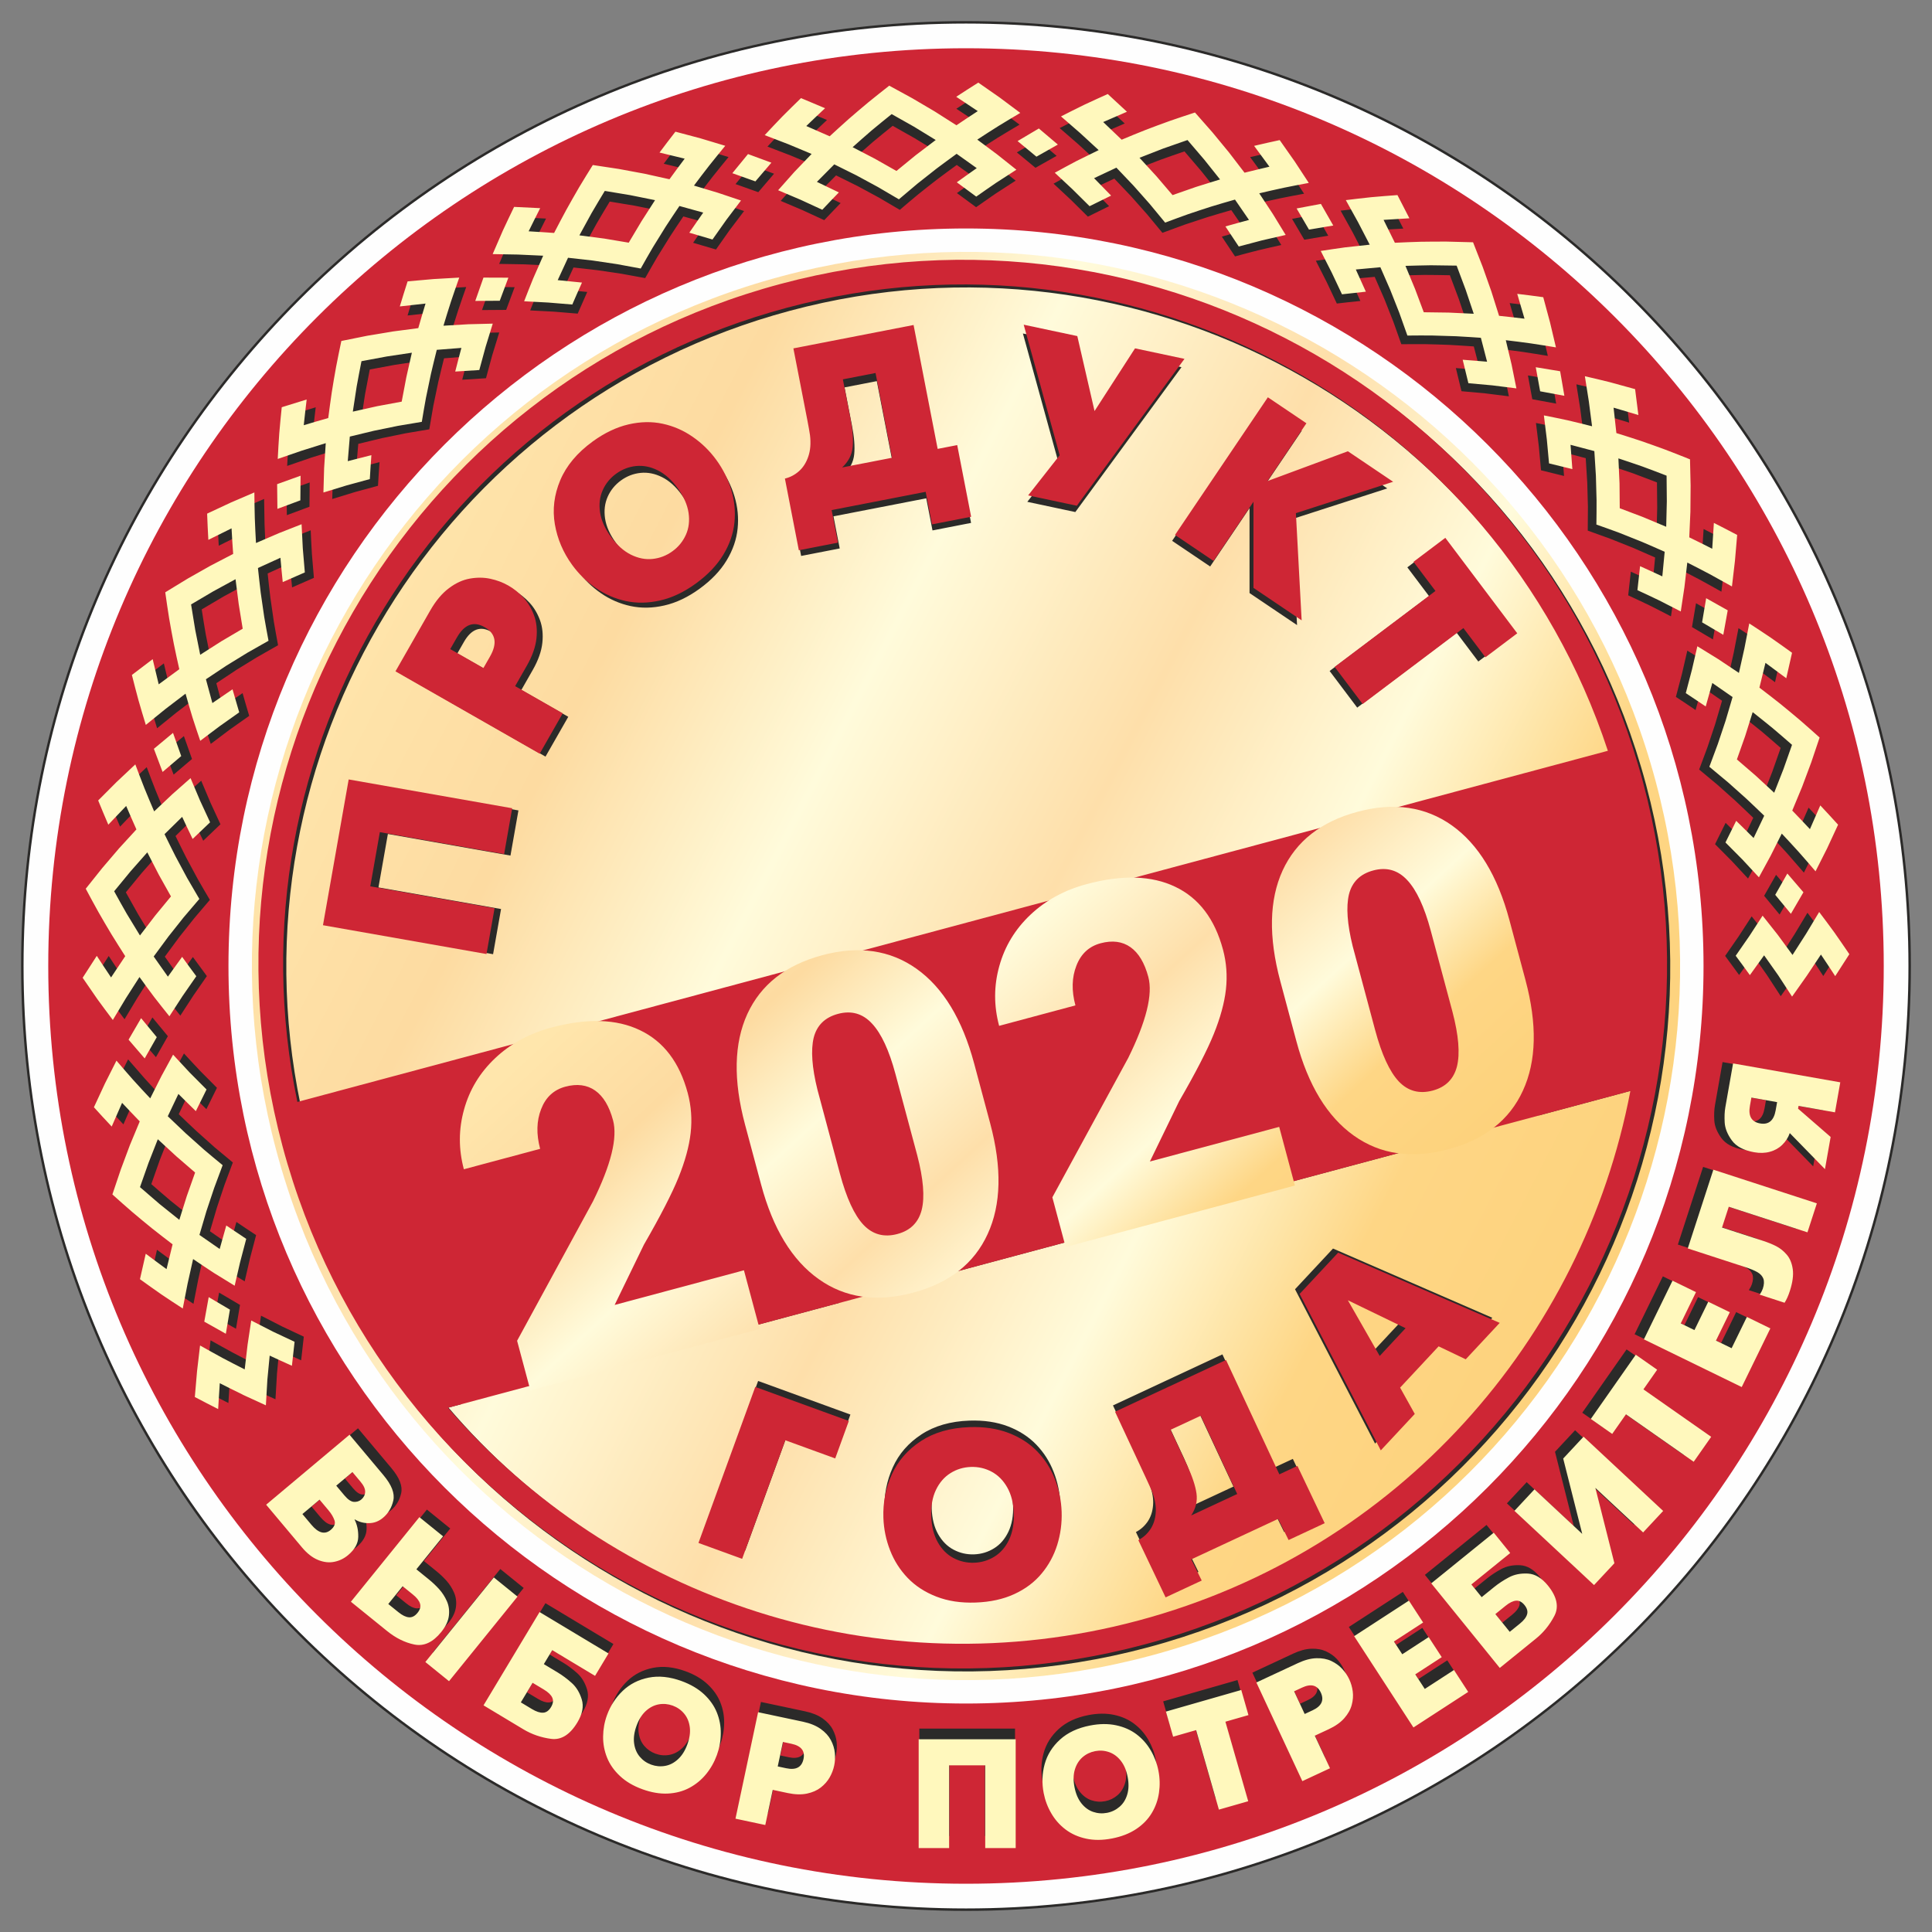 <svg width="82" height="82" viewBox="0 0 82 82" fill="none" xmlns="http://www.w3.org/2000/svg">
<rect x="0" y="0" width="82" height="82" fill="#808080" stroke="none"/>
<path fill-rule="evenodd" clip-rule="evenodd" d="M41 81C18.912 81 1 63.088 1 41C1 18.912 18.912 1 41 1C63.088 1 81 18.912 81 41C81 63.088 63.088 81 41 81Z" stroke="#2B2A29" stroke-width="0.208" stroke-miterlimit="22.926" stroke-linecap="round" stroke-linejoin="round"/>
<path fill-rule="evenodd" clip-rule="evenodd" d="M41 81C18.912 81 1 63.088 1 41C1 18.912 18.912 1 41 1C63.088 1 81 18.912 81 41C81 63.088 63.088 81 41 81Z" fill="#FEFEFE"/>
<path fill-rule="evenodd" clip-rule="evenodd" d="M33.157 11.73C49.32 7.399 65.939 16.994 70.27 33.157C74.601 49.32 65.006 65.94 48.843 70.27C32.68 74.601 16.061 65.006 11.73 48.843C7.399 32.68 16.994 16.061 33.157 11.73Z" fill="url(#paint0_linear)"/>
<path fill-rule="evenodd" clip-rule="evenodd" d="M41 2.048C62.509 2.048 79.952 19.491 79.952 41C79.952 62.509 62.509 79.952 41 79.952C19.491 79.952 2.048 62.509 2.048 41C2.048 19.491 19.491 2.048 41 2.048ZM41 9.697C58.286 9.697 72.303 23.715 72.303 41C72.303 58.285 58.286 72.303 41 72.303C23.715 72.303 9.697 58.285 9.697 41C9.697 23.715 23.715 9.697 41 9.697Z" fill="#CE2635"/>
<path d="M56.433 28.479L60.652 25.3L59.732 24.08L61.065 23.076L64.076 27.073L62.744 28.077L61.823 26.854L57.604 30.034L56.433 28.479ZM49.749 22.955L53.636 17.192L55.25 18.281L53.617 20.701L56.987 19.452L58.88 20.73L54.81 22.043L55.051 26.531L53.034 25.171L53.034 21.566L51.363 24.043L49.749 22.955ZM43.602 21.299L44.922 19.619L43.415 14.154L45.659 14.631L46.381 17.769L48.076 15.144L50.146 15.584L45.64 21.733L43.602 21.299ZM35.846 16.442L36.16 18.06C36.256 18.552 36.288 18.959 36.255 19.284C36.223 19.607 36.076 19.891 35.816 20.13L37.903 19.724L37.214 16.176L35.846 16.442ZM33.775 15.145L38.806 14.167L39.814 19.353L40.632 19.194L41.215 22.194L39.578 22.513L39.313 21.15L35.375 21.915L35.64 23.278L34.003 23.596L33.419 20.596C33.637 20.543 33.833 20.441 34.007 20.288C34.181 20.134 34.312 19.93 34.398 19.674C34.487 19.417 34.511 19.117 34.469 18.773C34.448 18.629 34.409 18.412 34.354 18.128L33.775 15.145ZM28.713 23.637C28.964 23.456 29.151 23.226 29.275 22.947C29.399 22.67 29.435 22.362 29.386 22.026C29.335 21.689 29.184 21.346 28.931 20.998C28.68 20.652 28.402 20.402 28.098 20.251C27.794 20.099 27.49 20.04 27.186 20.071C26.883 20.102 26.606 20.21 26.355 20.392C26.104 20.575 25.915 20.806 25.792 21.083C25.668 21.364 25.631 21.671 25.681 22.007C25.731 22.343 25.883 22.684 26.134 23.03C26.387 23.378 26.666 23.627 26.971 23.78C27.276 23.931 27.58 23.992 27.881 23.959C28.185 23.927 28.462 23.82 28.713 23.637ZM29.694 24.987C29.197 25.348 28.7 25.584 28.197 25.698C27.696 25.813 27.218 25.82 26.763 25.723C26.309 25.625 25.889 25.444 25.505 25.177C25.12 24.912 24.789 24.588 24.513 24.208C24.135 23.688 23.894 23.119 23.788 22.504C23.684 21.887 23.759 21.276 24.014 20.667C24.27 20.058 24.723 19.516 25.375 19.042C25.87 18.683 26.369 18.445 26.871 18.328C27.373 18.212 27.851 18.202 28.303 18.3C28.754 18.398 29.172 18.579 29.556 18.846C29.943 19.113 30.274 19.437 30.552 19.82C30.834 20.207 31.041 20.625 31.175 21.071C31.31 21.518 31.354 21.973 31.307 22.434C31.26 22.898 31.105 23.348 30.839 23.787C30.573 24.226 30.192 24.625 29.694 24.987ZM19.411 27.733L20.799 28.526L21.075 28.044C21.391 27.49 21.316 27.081 20.849 26.815C20.39 26.553 20.003 26.697 19.687 27.251L19.411 27.733ZM23.153 32.113L17.118 28.665L18.57 26.123C18.803 25.715 19.063 25.404 19.353 25.186C19.641 24.968 19.935 24.834 20.233 24.782C20.532 24.73 20.817 24.732 21.088 24.79C21.36 24.848 21.611 24.942 21.843 25.074C22.074 25.207 22.285 25.375 22.474 25.58C22.664 25.785 22.811 26.032 22.917 26.317C23.023 26.605 23.057 26.927 23.019 27.286C22.98 27.645 22.845 28.027 22.613 28.433L22.127 29.285L24.119 30.423L23.153 32.113ZM20.928 40.499L14.082 39.292L15.158 33.19L22.004 34.397L21.666 36.313L16.463 35.396L16.063 37.665L21.266 38.582L20.928 40.499Z" fill="#2B2A29"/>
<path d="M29.799 65.143L32.177 58.612L36.094 60.038L35.523 61.605L33.435 60.845L31.628 65.809L29.799 65.143ZM41.4 67.639C40.786 67.66 40.242 67.578 39.762 67.391C39.282 67.206 38.882 66.945 38.559 66.61C38.238 66.275 37.991 65.89 37.821 65.454C37.651 65.019 37.557 64.565 37.541 64.096C37.518 63.454 37.636 62.847 37.893 62.278C38.151 61.708 38.555 61.243 39.108 60.881C39.66 60.519 40.338 60.324 41.144 60.295C41.756 60.274 42.302 60.356 42.783 60.539C43.265 60.725 43.666 60.984 43.986 61.317C44.306 61.651 44.551 62.034 44.72 62.471C44.891 62.908 44.985 63.362 45.002 63.835C45.018 64.313 44.956 64.776 44.818 65.221C44.68 65.666 44.462 66.068 44.164 66.425C43.867 66.783 43.487 67.069 43.02 67.284C42.554 67.499 42.015 67.617 41.4 67.639ZM41.342 65.972C41.651 65.961 41.935 65.875 42.194 65.713C42.452 65.554 42.654 65.318 42.8 65.012C42.947 64.703 43.014 64.335 42.998 63.905C42.983 63.478 42.893 63.116 42.726 62.82C42.558 62.525 42.34 62.305 42.07 62.161C41.801 62.018 41.511 61.952 41.202 61.962C40.891 61.973 40.606 62.06 40.348 62.221C40.089 62.384 39.887 62.618 39.74 62.924C39.594 63.231 39.529 63.599 39.543 64.026C39.559 64.456 39.651 64.819 39.818 65.116C39.986 65.411 40.204 65.632 40.472 65.773C40.742 65.916 41.031 65.983 41.342 65.972ZM47.238 59.65L51.883 57.484L54.116 62.272L54.872 61.92L56.014 64.317L54.502 65.022L54.065 64.136L50.429 65.832L50.866 66.717L49.354 67.422L48.212 65.025C48.41 64.921 48.576 64.775 48.708 64.584C48.839 64.393 48.917 64.163 48.939 63.893C48.963 63.623 48.914 63.326 48.79 63.002C48.735 62.868 48.645 62.667 48.522 62.404L47.238 59.65ZM49.562 60.408L50.258 61.902C50.47 62.356 50.599 62.743 50.646 63.066C50.694 63.388 50.619 63.698 50.425 63.993L52.352 63.095L50.824 59.819L49.562 60.408ZM58.362 61.269L54.965 54.72L56.577 52.992L63.339 55.931L61.917 57.456L60.782 56.914L59.171 58.642L59.784 59.743L58.362 61.269ZM56.984 54.985L58.316 57.316L59.4 56.154L56.984 54.985Z" fill="#2B2A29"/>
<path fill-rule="evenodd" clip-rule="evenodd" d="M9.299 54.862C9.597 55.041 9.892 55.215 10.187 55.385C10.129 55.72 10.072 56.057 10.016 56.396C9.718 56.231 9.417 56.061 9.114 55.889C9.174 55.546 9.237 55.202 9.299 54.862ZM5.619 49.518C5.746 49.176 5.872 48.837 6 48.499C6.137 48.164 6.274 47.834 6.412 47.506C6.166 47.251 5.918 46.992 5.673 46.729C5.526 47.058 5.383 47.388 5.238 47.722C4.99 47.457 4.741 47.19 4.493 46.914C4.646 46.581 4.799 46.252 4.954 45.923C5.115 45.599 5.275 45.283 5.437 44.963C5.67 45.236 5.903 45.502 6.135 45.766C6.374 46.031 6.612 46.289 6.851 46.542C7.006 46.23 7.161 45.918 7.318 45.612C7.481 45.31 7.644 45.01 7.808 44.712C8.038 44.965 8.269 45.211 8.499 45.456C8.736 45.698 8.972 45.936 9.208 46.17C9.058 46.47 8.909 46.77 8.76 47.076C8.517 46.838 8.274 46.601 8.031 46.356C7.882 46.666 7.734 46.975 7.586 47.29C7.837 47.534 8.088 47.771 8.338 48.006C8.594 48.238 8.849 48.466 9.103 48.69C9.364 48.911 9.625 49.127 9.883 49.339C9.764 49.652 9.645 49.969 9.528 50.291C9.419 50.612 9.312 50.937 9.204 51.262C9.106 51.592 9.008 51.925 8.911 52.258C9.195 52.458 9.477 52.653 9.759 52.846C9.849 52.517 9.941 52.188 10.034 51.864C10.314 52.055 10.593 52.24 10.87 52.422C10.783 52.747 10.697 53.072 10.613 53.398C10.536 53.724 10.46 54.054 10.385 54.384C10.097 54.211 9.806 54.031 9.514 53.848C9.226 53.659 8.937 53.466 8.646 53.268C8.568 53.609 8.49 53.952 8.415 54.299C8.346 54.642 8.278 54.99 8.212 55.339C7.915 55.147 7.617 54.95 7.315 54.747C7.019 54.541 6.722 54.328 6.421 54.111C6.5 53.755 6.581 53.4 6.663 53.045C6.955 53.264 7.245 53.48 7.534 53.69C7.616 53.341 7.701 52.995 7.787 52.652C7.504 52.436 7.22 52.217 6.935 51.991C6.656 51.765 6.376 51.533 6.095 51.296C5.82 51.056 5.544 50.813 5.267 50.564C5.384 50.213 5.501 49.866 5.619 49.518ZM8.73 49.646C8.468 49.422 8.205 49.198 7.942 48.967C7.685 48.732 7.427 48.495 7.169 48.253C7.038 48.581 6.909 48.91 6.78 49.242C6.66 49.58 6.541 49.917 6.422 50.257C6.695 50.497 6.967 50.731 7.239 50.962C7.517 51.188 7.794 51.409 8.069 51.627C8.173 51.292 8.278 50.957 8.384 50.625C8.498 50.296 8.613 49.969 8.73 49.646ZM44.846 6.615C44.542 6.784 44.243 6.953 43.949 7.122C43.688 6.905 43.424 6.687 43.159 6.469C43.45 6.294 43.748 6.118 44.049 5.941C44.316 6.165 44.582 6.391 44.846 6.615ZM51.313 6.101C51.546 6.382 51.777 6.66 52.006 6.94C52.227 7.226 52.444 7.509 52.66 7.793C53.003 7.707 53.351 7.622 53.702 7.542C53.49 7.25 53.276 6.961 53.06 6.669C53.413 6.586 53.769 6.505 54.132 6.428C54.343 6.726 54.552 7.023 54.759 7.322C54.96 7.623 55.153 7.92 55.349 8.221C54.996 8.285 54.65 8.354 54.305 8.423C53.957 8.498 53.614 8.575 53.275 8.656C53.468 8.945 53.66 9.236 53.847 9.525C54.027 9.817 54.206 10.108 54.382 10.399C54.047 10.472 53.718 10.549 53.391 10.626C53.063 10.709 52.739 10.796 52.418 10.883C52.234 10.602 52.048 10.324 51.858 10.042C52.185 9.95 52.512 9.857 52.846 9.77C52.653 9.486 52.458 9.204 52.26 8.918C51.923 9.013 51.592 9.112 51.264 9.211C50.935 9.317 50.61 9.423 50.289 9.532C49.967 9.647 49.649 9.765 49.337 9.882C49.125 9.623 48.91 9.361 48.69 9.1C48.466 8.845 48.239 8.589 48.011 8.334C47.774 8.083 47.535 7.832 47.295 7.581C46.98 7.727 46.669 7.874 46.361 8.021C46.602 8.264 46.84 8.508 47.074 8.751C46.769 8.898 46.469 9.047 46.173 9.195C45.936 8.958 45.697 8.721 45.456 8.485C45.213 8.255 44.965 8.025 44.716 7.795C45.01 7.632 45.312 7.47 45.617 7.309C45.924 7.153 46.236 7 46.553 6.847C46.296 6.609 46.038 6.37 45.776 6.131C45.513 5.9 45.245 5.667 44.976 5.436C45.291 5.274 45.611 5.114 45.938 4.955C46.264 4.801 46.596 4.65 46.935 4.498C47.204 4.746 47.471 4.993 47.737 5.241C47.402 5.384 47.069 5.527 46.743 5.672C47.004 5.918 47.261 6.165 47.516 6.411C47.844 6.274 48.176 6.137 48.514 6.003C48.849 5.875 49.19 5.748 49.536 5.624C49.881 5.505 50.23 5.388 50.584 5.273C50.829 5.549 51.071 5.824 51.313 6.101ZM49.647 8.731C49.972 8.616 50.298 8.5 50.629 8.388C50.961 8.283 51.296 8.178 51.635 8.075C51.416 7.798 51.195 7.522 50.972 7.244C50.74 6.971 50.507 6.699 50.272 6.426C49.928 6.543 49.589 6.661 49.253 6.782C48.918 6.909 48.589 7.038 48.263 7.168C48.501 7.426 48.738 7.684 48.973 7.941C49.2 8.204 49.426 8.468 49.647 8.731ZM75.531 38.816C75.312 38.547 75.094 38.282 74.875 38.021C75.044 37.727 75.213 37.429 75.381 37.13C75.605 37.387 75.83 37.65 76.056 37.915C75.881 38.217 75.705 38.518 75.531 38.816ZM75.002 41.394C74.805 41.109 74.606 40.831 74.409 40.553C74.211 40.832 74.013 41.109 73.814 41.382C73.616 41.107 73.418 40.838 73.22 40.572C73.412 40.297 73.604 40.021 73.795 39.742C73.979 39.463 74.162 39.178 74.346 38.894C74.557 39.155 74.769 39.424 74.981 39.696C75.188 39.972 75.393 40.252 75.599 40.538C75.789 40.244 75.979 39.948 76.169 39.648C76.35 39.349 76.533 39.045 76.714 38.74C76.928 39.023 77.141 39.309 77.355 39.603C77.563 39.899 77.77 40.2 77.978 40.506C77.781 40.815 77.584 41.12 77.386 41.425C77.186 41.12 76.988 40.817 76.788 40.522C76.591 40.821 76.393 41.117 76.195 41.411L75.581 42.28L75.579 42.278L75.578 42.279L75.002 41.394ZM13.144 20.477C13.139 20.824 13.135 21.168 13.135 21.508C12.817 21.625 12.496 21.744 12.175 21.865C12.169 21.525 12.165 21.179 12.163 20.83C12.49 20.711 12.819 20.594 13.144 20.477ZM15.933 14.619C16.293 14.557 16.649 14.497 17.006 14.439C17.364 14.39 17.718 14.344 18.072 14.299C18.169 13.959 18.27 13.615 18.375 13.27C18.017 13.308 17.659 13.349 17.298 13.39C17.403 13.043 17.511 12.694 17.625 12.341C17.99 12.308 18.351 12.275 18.713 12.245C19.074 12.222 19.429 12.203 19.787 12.183C19.666 12.521 19.553 12.856 19.44 13.189C19.33 13.528 19.226 13.864 19.126 14.198C19.474 14.175 19.821 14.154 20.165 14.136C20.508 14.127 20.85 14.118 21.189 14.111C21.086 14.437 20.988 14.76 20.89 15.082C20.799 15.408 20.712 15.731 20.627 16.053C20.292 16.073 19.958 16.094 19.618 16.117C19.703 15.789 19.786 15.459 19.877 15.126C19.534 15.151 19.192 15.179 18.846 15.208C18.76 15.547 18.68 15.883 18.601 16.217C18.529 16.555 18.459 16.89 18.392 17.221C18.331 17.558 18.274 17.892 18.22 18.221C17.889 18.274 17.555 18.331 17.218 18.39C16.886 18.456 16.551 18.526 16.215 18.595C15.88 18.675 15.543 18.756 15.206 18.839C15.175 19.185 15.147 19.527 15.12 19.867C15.451 19.781 15.781 19.696 16.109 19.615C16.083 19.953 16.062 20.287 16.043 20.618C15.719 20.705 15.394 20.793 15.069 20.883C14.748 20.98 14.425 21.079 14.101 21.179C14.108 20.843 14.118 20.501 14.131 20.156C14.15 19.812 14.173 19.466 14.199 19.114C13.864 19.218 13.529 19.322 13.19 19.43C12.859 19.542 12.524 19.657 12.188 19.775C12.206 19.421 12.227 19.064 12.253 18.701C12.283 18.342 12.318 17.978 12.356 17.61C12.705 17.5 13.052 17.393 13.4 17.286C13.357 17.648 13.314 18.008 13.277 18.362C13.62 18.259 13.963 18.16 14.303 18.062C14.348 17.709 14.396 17.354 14.449 16.995C14.505 16.64 14.566 16.282 14.631 15.919C14.701 15.561 14.774 15.201 14.851 14.836C15.213 14.762 15.572 14.69 15.933 14.619ZM17.377 17.377C17.441 17.038 17.503 16.698 17.571 16.355C17.646 16.015 17.723 15.673 17.803 15.327C17.454 15.379 17.104 15.431 16.752 15.486C16.4 15.55 16.048 15.616 15.694 15.683C15.623 16.04 15.556 16.392 15.492 16.743C15.435 17.097 15.383 17.447 15.332 17.794C15.674 17.717 16.016 17.641 16.357 17.566C16.698 17.501 17.039 17.437 17.377 17.377ZM66.048 17.131C65.707 17.066 65.37 17.003 65.035 16.944C64.975 16.61 64.913 16.273 64.85 15.936C65.186 15.989 65.527 16.045 65.871 16.104C65.931 16.447 65.99 16.791 66.048 17.131ZM71.333 20.895C71.331 21.26 71.329 21.622 71.324 21.983C71.31 22.344 71.294 22.701 71.277 23.057C71.595 23.212 71.916 23.37 72.237 23.535C72.263 23.175 72.284 22.815 72.306 22.453C72.63 22.617 72.955 22.783 73.282 22.957C73.252 23.322 73.221 23.684 73.189 24.045C73.148 24.405 73.106 24.757 73.062 25.113C72.751 24.936 72.441 24.766 72.132 24.597C71.818 24.43 71.505 24.269 71.194 24.113C71.155 24.459 71.116 24.805 71.073 25.146C71.024 25.486 70.973 25.824 70.921 26.16C70.618 26.001 70.317 25.849 70.016 25.697C69.712 25.55 69.408 25.408 69.106 25.268C69.145 24.935 69.182 24.603 69.218 24.264C69.527 24.404 69.837 24.544 70.149 24.691C70.183 24.349 70.216 24.008 70.248 23.661C69.928 23.518 69.612 23.381 69.296 23.245C68.976 23.115 68.659 22.988 68.343 22.865C68.022 22.746 67.704 22.632 67.389 22.521C67.394 22.186 67.396 21.848 67.396 21.506C67.389 21.167 67.379 20.825 67.368 20.483C67.348 20.139 67.326 19.792 67.303 19.446C66.968 19.355 66.636 19.269 66.306 19.183C66.333 19.524 66.359 19.864 66.382 20.201C66.054 20.117 65.729 20.038 65.406 19.961C65.377 19.627 65.346 19.292 65.314 18.957C65.275 18.624 65.233 18.288 65.191 17.952C65.52 18.017 65.856 18.087 66.193 18.159C66.528 18.237 66.866 18.32 67.207 18.407C67.164 18.059 67.119 17.711 67.072 17.359C67.019 17.013 66.963 16.663 66.906 16.312C67.251 16.391 67.599 16.474 67.952 16.562C68.301 16.654 68.653 16.752 69.009 16.853C69.057 17.216 69.102 17.576 69.146 17.937C68.798 17.832 68.451 17.727 68.108 17.629C68.15 17.985 68.188 18.34 68.225 18.692C68.565 18.798 68.906 18.906 69.251 19.021C69.591 19.138 69.933 19.26 70.279 19.387C70.619 19.518 70.961 19.652 71.307 19.792C71.317 20.161 71.326 20.528 71.333 20.895ZM68.367 21.838C68.689 21.96 69.013 22.081 69.339 22.207C69.661 22.34 69.985 22.475 70.311 22.614C70.321 22.261 70.33 21.908 70.337 21.551C70.335 21.193 70.331 20.835 70.327 20.475C69.988 20.343 69.652 20.216 69.318 20.092C68.979 19.974 68.644 19.862 68.31 19.751C68.327 20.102 68.343 20.452 68.357 20.8C68.362 21.148 68.366 21.495 68.367 21.838ZM21.843 12.188C21.719 12.512 21.599 12.833 21.483 13.153C21.143 13.154 20.801 13.156 20.458 13.16C20.568 12.838 20.683 12.512 20.8 12.184C21.149 12.184 21.498 12.186 21.843 12.188ZM26.467 7.636C26.827 7.702 27.182 7.767 27.538 7.834C27.891 7.911 28.239 7.988 28.587 8.067C28.795 7.781 29.007 7.492 29.224 7.204C28.874 7.117 28.524 7.033 28.171 6.949C28.388 6.659 28.608 6.367 28.836 6.075C29.191 6.168 29.542 6.261 29.892 6.356C30.239 6.459 30.579 6.562 30.922 6.666C30.693 6.942 30.472 7.218 30.252 7.493C30.033 7.773 29.82 8.053 29.613 8.333C29.946 8.431 30.281 8.529 30.609 8.631C30.935 8.739 31.259 8.847 31.581 8.957C31.372 9.228 31.169 9.498 30.968 9.767C30.77 10.042 30.578 10.316 30.388 10.589C30.066 10.493 29.745 10.399 29.418 10.305C29.61 10.025 29.801 9.743 30 9.462C29.67 9.369 29.339 9.277 29.003 9.186C28.806 9.475 28.617 9.764 28.429 10.051C28.244 10.343 28.064 10.634 27.888 10.923C27.715 11.218 27.548 11.513 27.384 11.803C27.055 11.741 26.722 11.679 26.385 11.62C26.05 11.568 25.712 11.519 25.373 11.47C25.031 11.43 24.686 11.391 24.341 11.353C24.193 11.668 24.05 11.98 23.909 12.29C24.249 12.322 24.588 12.356 24.924 12.392C24.785 12.7 24.651 13.007 24.519 13.311C24.185 13.282 23.85 13.254 23.514 13.228C23.179 13.208 22.841 13.191 22.503 13.175C22.624 12.861 22.751 12.543 22.88 12.223C23.016 11.907 23.156 11.589 23.3 11.268C22.951 11.25 22.6 11.233 22.245 11.219C21.895 11.211 21.541 11.205 21.186 11.201C21.323 10.874 21.465 10.546 21.613 10.214C21.765 9.887 21.922 9.557 22.083 9.223C22.449 9.239 22.812 9.258 23.175 9.277C23.011 9.602 22.848 9.925 22.691 10.246C23.049 10.267 23.405 10.29 23.758 10.315C23.921 9.998 24.087 9.681 24.261 9.361C24.434 9.047 24.614 8.731 24.799 8.413C24.987 8.101 25.179 7.787 25.377 7.471C25.742 7.525 26.105 7.58 26.467 7.636ZM26.881 10.722C27.057 10.425 27.232 10.127 27.413 9.828C27.6 9.534 27.79 9.239 27.983 8.942C27.637 8.871 27.291 8.801 26.941 8.731C26.587 8.672 26.235 8.613 25.879 8.555C25.69 8.865 25.507 9.174 25.327 9.482C25.152 9.795 24.983 10.106 24.817 10.415C25.164 10.459 25.512 10.504 25.858 10.551C26.201 10.606 26.543 10.663 26.881 10.722ZM32.853 7.373C32.626 7.636 32.403 7.897 32.184 8.157C31.864 8.042 31.542 7.927 31.219 7.813C31.433 7.549 31.652 7.281 31.875 7.013C32.202 7.132 32.529 7.253 32.853 7.373ZM38.755 4.678C39.07 4.862 39.382 5.045 39.693 5.23C39.998 5.423 40.3 5.615 40.599 5.808C40.893 5.61 41.191 5.411 41.493 5.215C41.194 5.013 40.894 4.815 40.591 4.615C40.894 4.416 41.201 4.218 41.515 4.021C41.816 4.23 42.114 4.437 42.411 4.647C42.702 4.861 42.986 5.075 43.273 5.29C42.963 5.471 42.661 5.654 42.361 5.837C42.059 6.026 41.763 6.217 41.472 6.408C41.752 6.614 42.033 6.821 42.307 7.029C42.576 7.242 42.844 7.455 43.108 7.667C42.819 7.851 42.536 8.035 42.255 8.219C41.976 8.41 41.701 8.602 41.429 8.794C41.16 8.593 40.89 8.395 40.615 8.195C40.891 7.997 41.166 7.798 41.45 7.602C41.172 7.401 40.892 7.202 40.608 7.001C40.324 7.206 40.047 7.412 39.772 7.618C39.499 7.829 39.23 8.041 38.966 8.253C38.702 8.471 38.445 8.69 38.191 8.907C37.904 8.736 37.612 8.564 37.316 8.393C37.018 8.23 36.717 8.068 36.416 7.906C36.108 7.751 35.797 7.597 35.486 7.444C35.239 7.689 34.998 7.933 34.759 8.176C35.068 8.323 35.375 8.47 35.678 8.619C35.442 8.861 35.211 9.103 34.983 9.344C34.679 9.203 34.374 9.061 34.067 8.922C33.759 8.789 33.447 8.658 33.135 8.526C33.356 8.273 33.584 8.018 33.815 7.762C34.051 7.51 34.291 7.26 34.537 7.007C34.215 6.871 33.89 6.735 33.562 6.601C33.235 6.474 32.905 6.346 32.573 6.221C32.814 5.961 33.059 5.702 33.312 5.44C33.566 5.184 33.826 4.928 34.093 4.67C34.43 4.81 34.765 4.951 35.1 5.093C34.835 5.342 34.571 5.591 34.314 5.839C34.643 5.98 34.969 6.124 35.293 6.268C35.554 6.027 35.819 5.785 36.091 5.544C36.362 5.308 36.639 5.073 36.922 4.838C37.205 4.608 37.493 4.379 37.787 4.149C38.111 4.325 38.433 4.501 38.755 4.678ZM38.089 7.719C38.355 7.5 38.622 7.28 38.894 7.061C39.17 6.849 39.449 6.636 39.733 6.423C39.432 6.238 39.13 6.054 38.825 5.869C38.514 5.692 38.202 5.516 37.888 5.34C37.604 5.567 37.327 5.795 37.052 6.022C36.781 6.256 36.516 6.491 36.253 6.724C36.565 6.885 36.877 7.046 37.185 7.208C37.489 7.378 37.791 7.548 38.089 7.719ZM56.374 10.004C56.031 10.059 55.693 10.115 55.358 10.174C55.187 9.881 55.014 9.586 54.839 9.29C55.173 9.225 55.513 9.161 55.856 9.099C56.03 9.4 56.203 9.704 56.374 10.004ZM62.628 11.733C62.751 12.076 62.872 12.417 62.991 12.758C63.101 13.103 63.209 13.443 63.314 13.784C63.666 13.821 64.022 13.86 64.38 13.904C64.28 13.557 64.178 13.212 64.075 12.864C64.435 12.907 64.797 12.952 65.164 13.004C65.261 13.357 65.356 13.708 65.448 14.059C65.534 14.41 65.614 14.756 65.695 15.105C65.341 15.045 64.992 14.992 64.644 14.938C64.292 14.889 63.943 14.845 63.597 14.805C63.679 15.143 63.761 15.481 63.837 15.817C63.907 16.153 63.975 16.488 64.041 16.821C63.702 16.776 63.366 16.735 63.033 16.695C62.696 16.662 62.362 16.632 62.03 16.604C61.953 16.278 61.874 15.953 61.792 15.622C62.13 15.649 62.469 15.673 62.813 15.705C62.728 15.372 62.642 15.04 62.553 14.704C62.204 14.678 61.86 14.658 61.517 14.638C61.172 14.625 60.83 14.614 60.492 14.607C60.149 14.604 59.811 14.607 59.477 14.61C59.367 14.294 59.254 13.975 59.137 13.653C59.014 13.338 58.887 13.02 58.761 12.701C58.624 12.385 58.485 12.067 58.346 11.75C57.999 11.779 57.657 11.811 57.318 11.844C57.46 12.154 57.601 12.465 57.738 12.774C57.401 12.807 57.069 12.844 56.739 12.883C56.597 12.579 56.454 12.274 56.308 11.97C56.158 11.671 56.003 11.37 55.849 11.068C56.181 11.016 56.52 10.967 56.861 10.919C57.203 10.879 57.549 10.841 57.899 10.806C57.739 10.494 57.578 10.182 57.414 9.867C57.245 9.56 57.074 9.25 56.9 8.941C57.252 8.897 57.606 8.856 57.968 8.817C58.327 8.785 58.691 8.756 59.061 8.73C59.23 9.054 59.396 9.378 59.561 9.702C59.197 9.722 58.836 9.742 58.48 9.767C58.641 10.087 58.798 10.407 58.953 10.725C59.309 10.709 59.667 10.694 60.03 10.684C60.389 10.678 60.753 10.675 61.121 10.677C61.486 10.683 61.853 10.693 62.226 10.706C62.361 11.049 62.495 11.39 62.628 11.733ZM60.163 13.634C60.507 13.638 60.853 13.64 61.202 13.648C61.55 13.663 61.901 13.679 62.255 13.698C62.144 13.363 62.031 13.028 61.916 12.69C61.791 12.354 61.666 12.019 61.538 11.682C61.175 11.674 60.816 11.67 60.459 11.668C60.101 11.673 59.747 11.682 59.396 11.692C59.531 12.016 59.666 12.34 59.799 12.662C59.922 12.987 60.044 13.311 60.163 13.634ZM7.805 31.242C7.918 31.57 8.033 31.894 8.149 32.214C7.89 32.433 7.629 32.654 7.369 32.877C7.247 32.56 7.125 32.236 7.003 31.909C7.27 31.686 7.539 31.463 7.805 31.242ZM8.421 24.783C8.739 24.602 9.053 24.424 9.369 24.247C9.688 24.079 10.005 23.914 10.322 23.751C10.297 23.398 10.274 23.041 10.255 22.681C9.931 22.839 9.609 22.999 9.284 23.162C9.264 22.8 9.246 22.435 9.233 22.064C9.564 21.908 9.893 21.754 10.222 21.602C10.554 21.457 10.88 21.317 11.21 21.177C11.213 21.535 11.22 21.889 11.228 22.241C11.241 22.596 11.258 22.947 11.278 23.295C11.597 23.156 11.917 23.017 12.233 22.883C12.552 22.756 12.871 22.631 13.187 22.508C13.201 22.85 13.22 23.187 13.239 23.523C13.264 23.86 13.293 24.194 13.323 24.525C13.015 24.659 12.708 24.793 12.397 24.931C12.364 24.593 12.329 24.255 12.301 23.911C11.988 24.052 11.676 24.195 11.36 24.34C11.395 24.689 11.436 25.031 11.476 25.372C11.523 25.715 11.572 26.053 11.623 26.388C11.68 26.725 11.741 27.058 11.802 27.386C11.51 27.549 11.216 27.716 10.919 27.888C10.63 28.063 10.338 28.243 10.047 28.423C9.759 28.613 9.47 28.805 9.182 28.998C9.271 29.334 9.362 29.664 9.453 29.993C9.734 29.799 10.016 29.606 10.296 29.418C10.387 29.744 10.482 30.065 10.577 30.383C10.302 30.576 10.027 30.769 9.753 30.965C9.484 31.165 9.214 31.37 8.945 31.574C8.835 31.256 8.728 30.931 8.622 30.603C8.523 30.273 8.425 29.94 8.33 29.601C8.051 29.812 7.771 30.025 7.49 30.242C7.217 30.461 6.941 30.684 6.667 30.909C6.562 30.57 6.46 30.228 6.36 29.878C6.265 29.53 6.174 29.177 6.083 28.817C6.374 28.595 6.663 28.375 6.954 28.156C7.037 28.511 7.12 28.863 7.206 29.209C7.494 28.995 7.781 28.785 8.068 28.577C7.989 28.229 7.913 27.88 7.84 27.523C7.771 27.171 7.706 26.813 7.643 26.451C7.586 26.09 7.532 25.727 7.48 25.358C7.794 25.164 8.107 24.974 8.421 24.783ZM10.722 26.881C10.666 26.541 10.609 26.2 10.555 25.854C10.509 25.509 10.464 25.161 10.422 24.809C10.111 24.977 9.8 25.146 9.488 25.318C9.179 25.499 8.871 25.681 8.561 25.865C8.616 26.224 8.674 26.578 8.734 26.93C8.802 27.282 8.872 27.629 8.943 27.973C9.238 27.784 9.533 27.594 9.828 27.408C10.127 27.23 10.425 27.053 10.722 26.881ZM6.469 43.184C6.688 43.453 6.906 43.718 7.125 43.979C6.956 44.274 6.787 44.571 6.619 44.87C6.395 44.614 6.17 44.351 5.944 44.085C6.119 43.784 6.295 43.482 6.469 43.184ZM4.84 36.904C5.076 36.625 5.31 36.35 5.546 36.076C5.789 35.809 6.031 35.545 6.273 35.284C6.129 34.96 5.984 34.633 5.844 34.301C5.594 34.56 5.346 34.821 5.096 35.085C4.953 34.752 4.811 34.415 4.672 34.071C4.93 33.811 5.186 33.554 5.444 33.298C5.706 33.048 5.965 32.806 6.227 32.561C6.352 32.897 6.48 33.227 6.608 33.554C6.741 33.884 6.878 34.209 7.015 34.528C7.267 34.288 7.52 34.048 7.772 33.814C8.028 33.586 8.284 33.359 8.54 33.136C8.67 33.452 8.803 33.763 8.935 34.072C9.074 34.38 9.216 34.684 9.357 34.985C9.113 35.216 8.871 35.446 8.626 35.683C8.48 35.377 8.331 35.071 8.187 34.758C7.941 34.997 7.697 35.238 7.45 35.483C7.602 35.798 7.757 36.106 7.911 36.413C8.073 36.718 8.234 37.02 8.397 37.317C8.566 37.614 8.737 37.906 8.907 38.193C8.688 38.447 8.468 38.705 8.249 38.967C8.036 39.231 7.824 39.499 7.612 39.768C7.407 40.045 7.201 40.324 6.996 40.604C7.194 40.889 7.393 41.169 7.591 41.447C7.789 41.168 7.987 40.891 8.186 40.618C8.384 40.893 8.582 41.162 8.78 41.428C8.588 41.703 8.396 41.98 8.205 42.258C8.021 42.538 7.837 42.822 7.654 43.106C7.443 42.845 7.231 42.576 7.019 42.304C6.812 42.028 6.607 41.748 6.401 41.462C6.211 41.756 6.021 42.052 5.831 42.352C5.65 42.651 5.467 42.955 5.286 43.26C5.072 42.978 4.859 42.691 4.645 42.397C4.437 42.102 4.23 41.801 4.022 41.494C4.219 41.186 4.416 40.88 4.614 40.575C4.813 40.88 5.012 41.183 5.212 41.479C5.408 41.179 5.607 40.883 5.805 40.589C5.612 40.29 5.42 39.987 5.23 39.678C5.045 39.37 4.862 39.056 4.679 38.737C4.502 38.418 4.326 38.094 4.151 37.766C4.381 37.476 4.61 37.19 4.84 36.904ZM7.719 38.088C7.55 37.787 7.379 37.487 7.211 37.18C7.05 36.872 6.889 36.56 6.728 36.244C6.494 36.508 6.26 36.773 6.025 37.041C5.796 37.317 5.569 37.593 5.341 37.873C5.516 38.191 5.691 38.504 5.868 38.814C6.051 39.122 6.237 39.424 6.421 39.723C6.633 39.444 6.846 39.165 7.059 38.889C7.279 38.619 7.499 38.352 7.719 38.088ZM72.701 27.138C72.403 26.959 72.108 26.785 71.813 26.615C71.871 26.28 71.928 25.943 71.984 25.604C72.282 25.769 72.583 25.939 72.886 26.111C72.826 26.454 72.763 26.798 72.701 27.138ZM76.381 32.482C76.254 32.824 76.128 33.163 76 33.502C75.863 33.836 75.726 34.166 75.588 34.494C75.834 34.749 76.082 35.008 76.327 35.272C76.474 34.942 76.617 34.612 76.762 34.279C77.01 34.543 77.258 34.811 77.507 35.086C77.354 35.419 77.201 35.748 77.046 36.077C76.885 36.401 76.725 36.717 76.563 37.037C76.33 36.764 76.097 36.498 75.865 36.234C75.626 35.97 75.387 35.712 75.149 35.458C74.994 35.77 74.839 36.082 74.682 36.388C74.519 36.69 74.356 36.991 74.192 37.288C73.961 37.036 73.731 36.789 73.501 36.544C73.264 36.302 73.028 36.065 72.792 35.83C72.942 35.53 73.09 35.23 73.24 34.925C73.483 35.162 73.726 35.399 73.969 35.644C74.118 35.335 74.266 35.025 74.414 34.71C74.163 34.466 73.912 34.23 73.662 33.994C73.406 33.762 73.151 33.534 72.897 33.311C72.636 33.089 72.375 32.873 72.118 32.661C72.236 32.348 72.355 32.031 72.472 31.709C72.581 31.389 72.688 31.064 72.796 30.739C72.894 30.408 72.992 30.075 73.089 29.742C72.805 29.542 72.522 29.347 72.241 29.154C72.151 29.483 72.059 29.812 71.965 30.136C71.686 29.945 71.407 29.76 71.13 29.578C71.217 29.254 71.303 28.928 71.387 28.602C71.464 28.276 71.539 27.946 71.615 27.616C71.903 27.789 72.194 27.97 72.486 28.153C72.774 28.341 73.063 28.534 73.354 28.733C73.432 28.391 73.509 28.048 73.585 27.701C73.654 27.358 73.722 27.01 73.787 26.662C74.085 26.854 74.383 27.05 74.685 27.253C74.981 27.46 75.278 27.672 75.579 27.889C75.499 28.246 75.418 28.6 75.337 28.955C75.045 28.737 74.755 28.52 74.466 28.31C74.384 28.659 74.299 29.005 74.213 29.349C74.496 29.564 74.78 29.783 75.065 30.009C75.344 30.235 75.624 30.467 75.905 30.704C76.18 30.944 76.456 31.187 76.733 31.436C76.616 31.787 76.499 32.134 76.381 32.482ZM73.27 32.354C73.532 32.578 73.795 32.803 74.058 33.033C74.314 33.268 74.573 33.505 74.832 33.748C74.962 33.419 75.091 33.09 75.22 32.758C75.34 32.42 75.459 32.083 75.578 31.743C75.305 31.503 75.033 31.269 74.761 31.038C74.483 30.812 74.206 30.591 73.931 30.374C73.827 30.709 73.722 31.043 73.616 31.375C73.502 31.704 73.387 32.031 73.27 32.354ZM10.723 58.947L10.723 58.943C10.405 58.788 10.084 58.63 9.763 58.466C9.738 58.825 9.716 59.185 9.694 59.548C9.37 59.384 9.045 59.217 8.718 59.044C8.748 58.678 8.778 58.317 8.811 57.955C8.852 57.596 8.894 57.243 8.937 56.887C9.249 57.064 9.559 57.234 9.868 57.403C10.182 57.57 10.495 57.731 10.806 57.887C10.845 57.541 10.884 57.195 10.926 56.854C10.976 56.514 11.027 56.176 11.079 55.841C11.382 55.999 11.683 56.152 11.983 56.304C12.288 56.45 12.592 56.592 12.894 56.732C12.855 57.065 12.818 57.398 12.782 57.736C12.473 57.596 12.163 57.457 11.851 57.31C11.816 57.651 11.784 57.992 11.752 58.339L11.754 58.34L11.692 59.388L11.689 59.386L11.689 59.389L10.723 58.947Z" fill="#2B2A29"/>
<path d="M15.194 60.621L16.612 62.311C16.957 62.722 17.094 63.077 17.027 63.376C16.958 63.674 16.816 63.914 16.598 64.097C16.423 64.243 16.228 64.32 16.013 64.323C15.797 64.327 15.597 64.275 15.415 64.166L15.405 64.174C15.514 64.386 15.565 64.628 15.559 64.901C15.553 65.174 15.411 65.428 15.133 65.662C14.96 65.806 14.767 65.9 14.55 65.942C14.336 65.985 14.109 65.959 13.874 65.862C13.639 65.766 13.415 65.59 13.201 65.335L11.704 63.55L15.194 60.621ZM14.638 62.753L14.981 63.162C15.125 63.333 15.256 63.423 15.376 63.432C15.496 63.44 15.599 63.407 15.686 63.334C15.789 63.248 15.843 63.142 15.848 63.016C15.853 62.89 15.79 62.749 15.659 62.593L15.316 62.184L14.638 62.753ZM13.222 63.942L13.599 64.391C13.892 64.74 14.161 64.812 14.408 64.605C14.559 64.478 14.611 64.345 14.565 64.207C14.517 64.068 14.435 63.929 14.317 63.789L13.94 63.339L13.222 63.942ZM15.252 67.612L18.119 64.071L19.11 64.874L17.992 66.255L18.513 66.677C18.673 66.806 18.818 66.944 18.95 67.091C19.081 67.238 19.188 67.405 19.27 67.592C19.353 67.779 19.38 67.984 19.352 68.205C19.324 68.427 19.218 68.652 19.032 68.88C18.684 69.311 18.309 69.485 17.91 69.404C17.511 69.322 17.129 69.133 16.765 68.838L15.252 67.612ZM16.817 67.707L17.241 68.051C17.404 68.183 17.55 68.254 17.68 68.264C17.81 68.276 17.931 68.213 18.041 68.077C18.148 67.945 18.183 67.817 18.146 67.694C18.11 67.571 18.01 67.442 17.844 67.307L17.419 66.963L16.817 67.707ZM18.368 70.136L21.235 66.594L22.227 67.398L19.359 70.939L18.368 70.136ZM20.803 71.95L23.15 68.044L26.035 69.778L25.472 70.715L23.68 69.638L23.328 70.224L23.903 70.57C24.102 70.69 24.299 70.836 24.493 71.009C24.687 71.181 24.827 71.413 24.916 71.703C25.004 71.992 24.944 72.313 24.733 72.663C24.423 73.178 24.056 73.408 23.633 73.353C23.209 73.297 22.822 73.163 22.472 72.953L20.803 71.95ZM22.366 71.826L22.834 72.107C23.014 72.215 23.169 72.265 23.299 72.257C23.429 72.251 23.54 72.172 23.63 72.022C23.718 71.876 23.735 71.744 23.681 71.627C23.628 71.511 23.511 71.397 23.327 71.287L22.858 71.005L22.366 71.826ZM27.448 75.46C27.07 75.322 26.759 75.138 26.513 74.907C26.267 74.677 26.088 74.42 25.974 74.137C25.861 73.854 25.805 73.559 25.81 73.253C25.813 72.947 25.867 72.648 25.972 72.358C26.116 71.963 26.337 71.623 26.633 71.34C26.93 71.057 27.29 70.874 27.714 70.789C28.139 70.705 28.599 70.752 29.096 70.933C29.473 71.07 29.785 71.254 30.032 71.484C30.279 71.715 30.46 71.971 30.572 72.252C30.685 72.533 30.74 72.827 30.735 73.134C30.732 73.442 30.677 73.74 30.571 74.032C30.464 74.327 30.313 74.593 30.119 74.829C29.926 75.066 29.695 75.257 29.427 75.4C29.158 75.545 28.856 75.626 28.52 75.642C28.184 75.658 27.827 75.598 27.448 75.46ZM27.822 74.432C28.013 74.501 28.206 74.519 28.403 74.484C28.599 74.45 28.78 74.357 28.944 74.207C29.109 74.055 29.24 73.848 29.337 73.583C29.432 73.32 29.466 73.077 29.437 72.856C29.408 72.635 29.329 72.449 29.201 72.294C29.073 72.141 28.912 72.03 28.722 71.961C28.53 71.891 28.335 71.873 28.139 71.908C27.942 71.944 27.761 72.036 27.597 72.186C27.433 72.337 27.303 72.544 27.207 72.808C27.11 73.073 27.078 73.316 27.106 73.537C27.136 73.758 27.214 73.946 27.342 74.098C27.471 74.251 27.631 74.362 27.822 74.432ZM31.35 76.693L32.297 72.236L34.175 72.635C34.476 72.699 34.722 72.799 34.916 72.937C35.11 73.073 35.252 73.23 35.344 73.406C35.436 73.582 35.492 73.76 35.51 73.942C35.528 74.123 35.519 74.299 35.483 74.469C35.447 74.64 35.384 74.805 35.293 74.965C35.203 75.124 35.079 75.265 34.922 75.388C34.763 75.512 34.569 75.597 34.337 75.645C34.105 75.693 33.839 75.685 33.54 75.621L32.911 75.487L32.598 76.958L31.35 76.693ZM33.337 73.482L33.119 74.507L33.476 74.583C33.884 74.67 34.124 74.541 34.198 74.196C34.27 73.858 34.102 73.644 33.694 73.558L33.337 73.482ZM39.019 77.925L39.019 73.368L43.081 73.368L43.08 77.925L41.805 77.925L41.804 74.462L40.294 74.462L40.294 77.925L39.019 77.925ZM47.114 77.522C46.719 77.599 46.358 77.602 46.028 77.53C45.698 77.459 45.413 77.331 45.169 77.147C44.927 76.964 44.727 76.739 44.573 76.474C44.418 76.21 44.311 75.926 44.252 75.624C44.172 75.21 44.186 74.806 44.294 74.411C44.402 74.015 44.617 73.673 44.937 73.382C45.257 73.091 45.676 72.894 46.195 72.794C46.589 72.717 46.951 72.714 47.282 72.784C47.613 72.854 47.899 72.981 48.14 73.164C48.382 73.347 48.58 73.57 48.734 73.835C48.889 74.101 48.997 74.385 49.056 74.69C49.116 74.998 49.123 75.303 49.079 75.606C49.035 75.909 48.935 76.191 48.78 76.452C48.624 76.715 48.407 76.939 48.127 77.126C47.847 77.313 47.51 77.445 47.114 77.522ZM46.906 76.448C47.105 76.41 47.279 76.325 47.431 76.194C47.581 76.064 47.688 75.891 47.752 75.677C47.815 75.463 47.82 75.218 47.766 74.941C47.713 74.666 47.617 74.44 47.478 74.266C47.339 74.092 47.176 73.972 46.986 73.906C46.798 73.841 46.603 73.828 46.404 73.867C46.204 73.906 46.028 73.991 45.878 74.122C45.727 74.254 45.62 74.426 45.556 74.64C45.492 74.853 45.488 75.098 45.542 75.373C45.595 75.65 45.692 75.875 45.831 76.05C45.97 76.225 46.134 76.345 46.322 76.409C46.511 76.474 46.705 76.487 46.906 76.448ZM51.587 76.315L50.633 72.986L49.67 73.262L49.369 72.211L52.523 71.307L52.824 72.358L51.859 72.635L52.814 75.964L51.587 76.315ZM55.081 75.122L53.155 70.993L54.894 70.181C55.174 70.051 55.43 69.983 55.668 69.977C55.905 69.969 56.112 70.009 56.292 70.094C56.472 70.179 56.623 70.287 56.747 70.421C56.87 70.555 56.969 70.701 57.043 70.859C57.117 71.017 57.166 71.187 57.19 71.369C57.213 71.551 57.199 71.738 57.148 71.931C57.096 72.125 56.992 72.31 56.836 72.488C56.679 72.665 56.462 72.819 56.185 72.948L55.602 73.22L56.237 74.583L55.081 75.122ZM54.735 71.362L55.178 72.312L55.508 72.158C55.887 71.981 56.001 71.734 55.852 71.414C55.706 71.101 55.444 71.031 55.065 71.208L54.735 71.362ZM59.73 72.875L57.249 69.054L59.541 67.566L60.136 68.483L58.914 69.276L59.262 69.811L60.369 69.092L60.915 69.933L59.808 70.652L60.205 71.263L61.427 70.47L62.022 71.387L59.73 72.875ZM63.344 70.383L60.477 66.842L63.093 64.723L63.781 65.573L62.156 66.889L62.586 67.42L63.108 66.998C63.289 66.851 63.494 66.716 63.722 66.594C63.95 66.471 64.216 66.417 64.519 66.433C64.821 66.449 65.102 66.616 65.359 66.934C65.737 67.401 65.828 67.825 65.63 68.204C65.433 68.582 65.175 68.901 64.857 69.157L63.344 70.383ZM63.762 68.872L64.187 68.528C64.35 68.396 64.45 68.268 64.487 68.143C64.525 68.018 64.489 67.887 64.379 67.751C64.272 67.619 64.154 67.558 64.026 67.568C63.898 67.578 63.751 67.65 63.585 67.784L63.16 68.128L63.762 68.872ZM63.958 63.807L64.797 62.908L66.796 64.772L65.999 61.618L66.851 60.704L70.184 63.812L69.345 64.711L67.345 62.847L68.142 66.001L67.29 66.915L63.958 63.807ZM71.462 61.754L68.626 59.767L68.052 60.587L67.156 59.96L69.037 57.273L69.933 57.9L69.358 58.722L72.194 60.709L71.462 61.754ZM73.473 58.626L69.378 56.629L70.576 54.172L71.558 54.652L70.92 55.961L71.493 56.241L72.072 55.054L72.973 55.494L72.394 56.68L73.049 57L73.688 55.69L74.671 56.17L73.473 58.626ZM71.214 52.823L72.285 49.527L76.618 50.935L76.224 52.149L72.931 51.079L72.648 51.947L74.356 52.502C74.568 52.571 74.757 52.647 74.919 52.731C75.082 52.815 75.229 52.933 75.361 53.088C75.492 53.242 75.575 53.445 75.61 53.696C75.643 53.946 75.603 54.25 75.487 54.607C75.424 54.802 75.35 54.965 75.266 55.096L74.226 54.758C74.291 54.657 74.334 54.572 74.356 54.506C74.412 54.335 74.418 54.195 74.376 54.085C74.334 53.977 74.252 53.886 74.129 53.816C74.005 53.744 73.829 53.673 73.603 53.599L71.214 52.823ZM76.957 49.504L75.485 47.995C75.416 48.185 75.31 48.349 75.168 48.486C75.027 48.625 74.856 48.721 74.655 48.776C74.455 48.832 74.234 48.839 73.995 48.796C73.555 48.719 73.244 48.554 73.059 48.301C72.875 48.048 72.775 47.799 72.76 47.555C72.746 47.31 72.755 47.098 72.787 46.917L73.111 45.078L77.598 45.869L77.377 47.125L75.851 46.856L75.831 46.972L77.195 48.157L76.957 49.504ZM74.954 46.698L73.876 46.508L73.816 46.854C73.74 47.282 73.882 47.527 74.241 47.59C74.6 47.654 74.817 47.472 74.892 47.044L74.954 46.698Z" fill="#2B2A29"/>
<path fill-rule="evenodd" clip-rule="evenodd" d="M33.262 12.178C49.202 7.907 65.594 17.371 69.866 33.312C74.137 49.253 64.673 65.645 48.733 69.916C32.792 74.188 16.399 64.724 12.128 48.783C7.857 32.842 17.321 16.45 33.262 12.178ZM34.436 48.447C34.899 50.175 35.366 51.313 35.842 51.862C36.315 52.416 36.845 52.613 37.423 52.458C37.806 52.355 38.101 52.131 38.31 51.787C38.519 51.443 38.611 50.965 38.589 50.351C38.566 49.734 38.39 48.813 38.061 47.584C37.578 45.784 37.102 44.611 36.63 44.075C36.16 43.537 35.62 43.35 35.007 43.514C34.385 43.681 34.017 44.118 33.912 44.823C33.803 45.529 33.978 46.739 34.436 48.447ZM62.479 38.502C62.282 37.77 61.945 37.244 61.461 36.927C60.979 36.609 60.475 36.521 59.944 36.663C59.442 36.797 59.079 37.098 58.851 37.562C58.62 38.026 58.608 38.636 58.809 39.388C59.012 40.146 59.338 40.681 59.787 40.991C60.239 41.3 60.719 41.385 61.23 41.248C61.761 41.105 62.152 40.794 62.397 40.308C62.644 39.826 62.672 39.226 62.479 38.502ZM60.756 34.05C61.462 33.982 62.096 34.02 62.657 34.165C63.6 34.41 64.456 34.977 65.217 35.859C65.978 36.742 66.585 38.019 67.031 39.683C67.686 42.131 67.652 44.063 66.928 45.48C66.542 46.233 65.999 46.855 65.299 47.346L69.365 46.256C67.41 56.858 59.567 65.93 48.462 68.905C37.357 71.881 26.028 67.947 19.034 59.742L19.587 59.594C19.447 58.49 19.567 57.384 19.943 56.272C20.337 55.113 21.257 53.621 22.705 51.797C23.592 50.683 24.128 49.868 24.325 49.362C24.52 48.853 24.566 48.407 24.464 48.025C24.353 47.611 24.104 47.299 23.721 47.086C23.337 46.878 22.912 46.833 22.451 46.956C21.968 47.086 21.617 47.342 21.392 47.727C21.169 48.109 21.106 48.698 21.205 49.494L17.348 50.199C17.212 49.098 17.262 48.198 17.497 47.495C17.732 46.795 18.166 46.188 18.801 45.679C19.121 45.42 19.523 45.184 20.008 44.969L12.76 46.911C9.66 32.046 18.683 17.168 33.533 13.189C48.383 9.21 63.635 17.583 68.383 32.007L60.756 34.05ZM57.822 34.837L50.043 36.921L53.671 50.461L60.449 48.645L60.446 48.645C59.756 48.559 59.138 48.336 58.598 47.962C58.055 47.593 57.576 47.078 57.16 46.414L60.781 44.94C61.022 45.437 61.286 45.763 61.58 45.914C61.872 46.069 62.189 46.1 62.526 46.009C63.13 45.847 63.522 45.414 63.696 44.714C63.822 44.196 63.752 43.192 63.485 41.703C63.158 42.288 62.787 42.75 62.372 43.095C61.953 43.438 61.432 43.692 60.809 43.859C59.593 44.185 58.455 44.029 57.386 43.388C56.318 42.75 55.608 41.769 55.254 40.449C55.013 39.548 55.004 38.67 55.233 37.817C55.46 36.96 55.895 36.245 56.542 35.665C56.895 35.347 57.322 35.071 57.822 34.837ZM46.869 37.772L35.937 40.701C36.249 40.676 36.538 40.677 36.804 40.706C37.451 40.773 38.007 40.94 38.473 41.2C38.939 41.462 39.335 41.762 39.653 42.103C39.974 42.444 40.269 42.862 40.541 43.358C41.065 44.304 41.474 45.326 41.768 46.422C42.428 48.886 42.494 50.798 41.965 52.162C41.686 52.89 41.19 53.501 40.48 53.996L49.858 51.483L47.474 42.584C46.983 43.217 46.488 43.756 45.988 44.201C45.49 44.646 44.842 45.117 44.041 45.616L43.212 42.524C44.387 41.766 45.249 41.003 45.805 40.235C46.332 39.499 46.687 38.677 46.869 37.772ZM33.045 41.476L23.473 44.041C24.002 43.98 24.47 43.974 24.875 44.025C25.692 44.131 26.398 44.439 26.986 44.952C27.577 45.467 27.977 46.112 28.185 46.889C28.407 47.717 28.375 48.572 28.093 49.453C27.812 50.334 27.152 51.398 26.117 52.64C25.496 53.368 25.089 53.87 24.89 54.151C24.69 54.427 24.46 54.784 24.206 55.214L30.091 53.637L30.877 56.569L35.643 55.292C35.493 55.276 35.348 55.252 35.208 55.222C34.407 55.047 33.689 54.667 33.049 54.087C32.589 53.672 32.151 53.058 31.739 52.241C31.323 51.421 30.974 50.489 30.693 49.44C30.003 46.862 29.983 44.931 30.636 43.653C31.11 42.724 31.914 41.998 33.045 41.476Z" fill="#2B2A29"/>
<path d="M56.647 28.305L60.925 25.082L59.993 23.845L61.344 22.827L64.397 26.88L63.046 27.898L62.112 26.658L57.835 29.881L56.647 28.305ZM49.871 22.704L53.812 16.862L55.448 17.965L53.793 20.419L57.209 19.153L59.129 20.448L55.002 21.78L55.246 26.33L53.201 24.951L53.202 21.296L51.507 23.808L49.871 22.704ZM43.638 21.026L44.976 19.322L43.449 13.781L45.724 14.264L46.456 17.446L48.174 14.785L50.273 15.231L45.704 21.465L43.638 21.026ZM35.774 16.101L36.093 17.741C36.19 18.241 36.222 18.653 36.189 18.983C36.157 19.31 36.007 19.597 35.743 19.84L37.86 19.429L37.161 15.831L35.774 16.101ZM33.674 14.786L38.775 13.794L39.797 19.052L40.627 18.891L41.218 21.933L39.558 22.256L39.289 20.874L35.297 21.65L35.565 23.032L33.905 23.355L33.314 20.312C33.534 20.259 33.733 20.156 33.909 20C34.086 19.844 34.218 19.637 34.306 19.378C34.396 19.117 34.421 18.813 34.378 18.465C34.357 18.318 34.318 18.098 34.262 17.81L33.674 14.786ZM28.542 23.396C28.796 23.212 28.985 22.979 29.112 22.696C29.238 22.416 29.274 22.103 29.224 21.762C29.172 21.42 29.019 21.073 28.763 20.72C28.509 20.37 28.227 20.116 27.918 19.963C27.61 19.809 27.302 19.749 26.993 19.78C26.687 19.812 26.405 19.921 26.151 20.106C25.896 20.291 25.705 20.525 25.58 20.807C25.455 21.091 25.418 21.402 25.468 21.743C25.518 22.084 25.673 22.43 25.927 22.78C26.184 23.133 26.467 23.386 26.776 23.541C27.085 23.694 27.393 23.756 27.699 23.723C28.007 23.69 28.287 23.582 28.542 23.396ZM29.536 24.765C29.033 25.131 28.529 25.37 28.019 25.485C27.511 25.602 27.026 25.609 26.565 25.511C26.105 25.412 25.679 25.228 25.289 24.957C24.899 24.689 24.563 24.36 24.283 23.975C23.9 23.448 23.656 22.871 23.549 22.248C23.443 21.622 23.519 21.002 23.778 20.384C24.037 19.767 24.496 19.218 25.157 18.737C25.66 18.372 26.165 18.132 26.674 18.013C27.184 17.895 27.668 17.886 28.126 17.985C28.584 18.084 29.007 18.267 29.397 18.538C29.789 18.809 30.125 19.137 30.407 19.526C30.692 19.918 30.902 20.342 31.038 20.794C31.174 21.247 31.219 21.708 31.172 22.177C31.125 22.646 30.967 23.103 30.697 23.548C30.427 23.993 30.041 24.398 29.536 24.765ZM19.11 27.549L20.518 28.353L20.798 27.864C21.118 27.303 21.042 26.888 20.568 26.618C20.104 26.352 19.711 26.499 19.39 27.06L19.11 27.549ZM22.905 31.989L16.785 28.494L18.258 25.916C18.494 25.502 18.757 25.187 19.052 24.967C19.344 24.745 19.642 24.61 19.945 24.557C20.247 24.504 20.536 24.506 20.811 24.565C21.087 24.624 21.342 24.719 21.576 24.853C21.811 24.987 22.025 25.158 22.217 25.366C22.409 25.574 22.558 25.824 22.665 26.113C22.773 26.405 22.807 26.731 22.769 27.096C22.729 27.46 22.593 27.848 22.358 28.258L21.864 29.122L23.884 30.276L22.905 31.989ZM20.648 40.492L13.708 39.269L14.799 33.082L21.739 34.305L21.397 36.249L16.122 35.319L15.716 37.619L20.991 38.549L20.648 40.492Z" fill="#CE2635"/>
<path d="M29.645 65.487L32.056 58.865L36.027 60.31L35.449 61.9L33.331 61.129L31.499 66.162L29.645 65.487ZM41.407 68.017C40.785 68.039 40.233 67.956 39.746 67.766C39.26 67.578 38.854 67.314 38.526 66.974C38.201 66.635 37.95 66.244 37.779 65.802C37.606 65.361 37.511 64.901 37.494 64.425C37.471 63.774 37.591 63.159 37.851 62.582C38.113 62.004 38.523 61.533 39.083 61.166C39.642 60.799 40.33 60.6 41.147 60.572C41.768 60.55 42.321 60.633 42.81 60.819C43.298 61.007 43.705 61.27 44.029 61.608C44.353 61.946 44.602 62.335 44.774 62.777C44.947 63.221 45.042 63.681 45.059 64.161C45.076 64.645 45.013 65.114 44.873 65.566C44.732 66.017 44.511 66.425 44.21 66.786C43.909 67.149 43.523 67.44 43.05 67.658C42.578 67.876 42.031 67.995 41.407 68.017ZM41.348 66.327C41.662 66.316 41.949 66.229 42.212 66.065C42.473 65.903 42.678 65.664 42.827 65.353C42.975 65.041 43.043 64.668 43.028 64.232C43.013 63.799 42.921 63.431 42.751 63.132C42.581 62.832 42.36 62.609 42.086 62.463C41.814 62.318 41.52 62.251 41.206 62.262C40.891 62.273 40.602 62.36 40.341 62.524C40.078 62.689 39.873 62.926 39.724 63.237C39.575 63.548 39.51 63.921 39.525 64.354C39.54 64.79 39.633 65.158 39.803 65.459C39.974 65.759 40.194 65.983 40.467 66.126C40.74 66.271 41.033 66.338 41.348 66.327ZM47.326 59.918L52.036 57.722L54.3 62.576L55.066 62.218L56.224 64.649L54.692 65.364L54.248 64.466L50.562 66.185L51.005 67.083L49.472 67.798L48.314 65.367C48.515 65.262 48.683 65.114 48.816 64.92C48.95 64.726 49.029 64.493 49.051 64.22C49.075 63.946 49.025 63.645 48.9 63.316C48.844 63.18 48.752 62.976 48.628 62.71L47.326 59.918ZM49.682 60.685L50.388 62.2C50.603 62.661 50.734 63.053 50.782 63.381C50.83 63.707 50.755 64.022 50.557 64.321L52.511 63.41L50.962 60.089L49.682 60.685ZM58.605 61.558L55.16 54.919L56.795 53.166L63.652 56.147L62.21 57.693L61.059 57.143L59.425 58.895L60.047 60.012L58.605 61.558ZM57.208 55.188L58.559 57.551L59.657 56.373L57.208 55.188Z" fill="#CE2635"/>
<path fill-rule="evenodd" clip-rule="evenodd" d="M8.858 55.054C9.16 55.235 9.46 55.412 9.758 55.585C9.7 55.924 9.642 56.266 9.585 56.609C9.283 56.442 8.977 56.27 8.67 56.095C8.732 55.748 8.795 55.399 8.858 55.054ZM5.127 49.636C5.256 49.289 5.384 48.945 5.513 48.602C5.652 48.263 5.791 47.929 5.931 47.596C5.682 47.337 5.431 47.075 5.182 46.808C5.033 47.142 4.887 47.476 4.741 47.814C4.489 47.546 4.237 47.275 3.986 46.995C4.141 46.658 4.296 46.324 4.452 45.991C4.616 45.662 4.779 45.342 4.943 45.017C5.178 45.294 5.415 45.564 5.65 45.832C5.892 46.1 6.134 46.361 6.376 46.618C6.533 46.302 6.691 45.986 6.85 45.675C7.015 45.369 7.18 45.065 7.346 44.763C7.58 45.019 7.814 45.269 8.047 45.518C8.287 45.763 8.527 46.004 8.766 46.241C8.614 46.546 8.463 46.849 8.312 47.16C8.066 46.919 7.818 46.679 7.572 46.43C7.421 46.744 7.272 47.058 7.121 47.377C7.376 47.624 7.63 47.864 7.884 48.103C8.143 48.338 8.402 48.569 8.66 48.796C8.924 49.021 9.188 49.239 9.45 49.454C9.329 49.772 9.209 50.093 9.091 50.419C8.98 50.745 8.871 51.074 8.762 51.404C8.662 51.739 8.563 52.076 8.465 52.414C8.753 52.617 9.039 52.814 9.324 53.011C9.416 52.676 9.509 52.343 9.604 52.014C9.888 52.208 10.17 52.396 10.451 52.581C10.363 52.909 10.276 53.239 10.191 53.57C10.112 53.901 10.036 54.235 9.96 54.57C9.668 54.394 9.372 54.211 9.076 54.026C8.784 53.834 8.491 53.639 8.196 53.438C8.117 53.784 8.038 54.131 7.962 54.483C7.892 54.831 7.823 55.184 7.757 55.537C7.455 55.343 7.153 55.143 6.847 54.937C6.546 54.728 6.245 54.513 5.94 54.293C6.021 53.931 6.103 53.572 6.186 53.212C6.481 53.433 6.775 53.653 7.068 53.866C7.152 53.512 7.238 53.161 7.325 52.813C7.038 52.594 6.75 52.373 6.461 52.143C6.178 51.914 5.895 51.679 5.61 51.438C5.33 51.196 5.051 50.949 4.77 50.696C4.889 50.341 5.008 49.989 5.127 49.636ZM8.281 49.766C8.016 49.538 7.749 49.311 7.483 49.077C7.222 48.839 6.96 48.598 6.698 48.353C6.566 48.685 6.435 49.019 6.304 49.356C6.182 49.698 6.061 50.04 5.941 50.385C6.218 50.628 6.494 50.866 6.77 51.1C7.051 51.329 7.332 51.553 7.611 51.774C7.717 51.434 7.823 51.095 7.93 50.758C8.046 50.425 8.163 50.093 8.281 49.766ZM44.899 6.136C44.592 6.307 44.288 6.478 43.99 6.65C43.725 6.43 43.458 6.209 43.189 5.988C43.485 5.81 43.787 5.632 44.092 5.453C44.362 5.68 44.632 5.909 44.899 6.136ZM51.457 5.614C51.693 5.899 51.927 6.182 52.159 6.466C52.383 6.755 52.603 7.043 52.822 7.33C53.17 7.244 53.523 7.157 53.879 7.075C53.664 6.78 53.447 6.486 53.228 6.191C53.586 6.107 53.947 6.024 54.314 5.946C54.529 6.249 54.741 6.55 54.951 6.852C55.154 7.158 55.35 7.459 55.549 7.764C55.191 7.829 54.84 7.899 54.49 7.969C54.137 8.045 53.789 8.124 53.446 8.205C53.641 8.499 53.836 8.793 54.026 9.086C54.209 9.382 54.389 9.678 54.568 9.972C54.229 10.047 53.895 10.125 53.563 10.202C53.231 10.287 52.903 10.375 52.577 10.463C52.39 10.179 52.202 9.897 52.01 9.61C52.341 9.518 52.672 9.424 53.011 9.335C52.815 9.047 52.618 8.76 52.416 8.471C52.075 8.567 51.74 8.668 51.407 8.768C51.073 8.875 50.743 8.983 50.418 9.094C50.092 9.21 49.77 9.329 49.453 9.449C49.239 9.185 49.02 8.921 48.797 8.655C48.57 8.397 48.34 8.138 48.109 7.879C47.869 7.624 47.626 7.37 47.383 7.116C47.063 7.264 46.749 7.413 46.436 7.562C46.68 7.808 46.922 8.055 47.159 8.302C46.849 8.451 46.546 8.601 46.245 8.752C46.005 8.512 45.762 8.272 45.518 8.032C45.271 7.799 45.02 7.566 44.768 7.332C45.066 7.167 45.372 7.003 45.681 6.839C45.993 6.682 46.309 6.526 46.631 6.371C46.37 6.13 46.108 5.888 45.842 5.645C45.575 5.411 45.304 5.175 45.032 4.941C45.351 4.777 45.675 4.615 46.006 4.453C46.337 4.297 46.674 4.144 47.017 3.99C47.291 4.241 47.561 4.491 47.831 4.743C47.491 4.888 47.154 5.033 46.823 5.18C47.087 5.429 47.349 5.68 47.607 5.929C47.94 5.79 48.276 5.651 48.618 5.516C48.958 5.385 49.304 5.257 49.655 5.131C50.005 5.01 50.358 4.892 50.718 4.775C50.966 5.055 51.212 5.334 51.457 5.614ZM49.767 8.281C50.097 8.165 50.428 8.047 50.763 7.933C51.1 7.827 51.439 7.721 51.783 7.616C51.561 7.336 51.337 7.055 51.111 6.774C50.875 6.497 50.64 6.221 50.401 5.944C50.052 6.063 49.709 6.183 49.368 6.305C49.029 6.434 48.694 6.565 48.364 6.697C48.605 6.958 48.846 7.22 49.084 7.481C49.314 7.748 49.543 8.015 49.767 8.281ZM76.011 38.785C75.789 38.512 75.568 38.243 75.346 37.979C75.517 37.68 75.689 37.379 75.86 37.075C76.086 37.336 76.314 37.602 76.543 37.871C76.367 38.177 76.188 38.483 76.011 38.785ZM75.475 41.398C75.275 41.11 75.074 40.828 74.874 40.547C74.673 40.829 74.472 41.11 74.27 41.387C74.07 41.108 73.869 40.835 73.668 40.565C73.863 40.286 74.058 40.006 74.251 39.724C74.438 39.441 74.624 39.152 74.81 38.864C75.024 39.129 75.239 39.402 75.454 39.677C75.663 39.957 75.871 40.241 76.08 40.531C76.273 40.233 76.465 39.933 76.658 39.629C76.842 39.325 77.028 39.017 77.211 38.708C77.428 38.994 77.644 39.285 77.861 39.583C78.072 39.883 78.281 40.188 78.492 40.499C78.293 40.811 78.093 41.121 77.892 41.43C77.69 41.121 77.489 40.814 77.286 40.514C77.087 40.818 76.886 41.118 76.685 41.416L76.062 42.297L76.06 42.295L76.059 42.296L75.475 41.398ZM12.757 20.191C12.751 20.543 12.748 20.891 12.748 21.236C12.425 21.355 12.1 21.476 11.774 21.598C11.768 21.253 11.764 20.902 11.762 20.549C12.094 20.428 12.427 20.309 12.757 20.191ZM15.584 14.251C15.949 14.189 16.311 14.128 16.672 14.069C17.035 14.019 17.395 13.972 17.753 13.927C17.852 13.582 17.953 13.233 18.061 12.884C17.697 12.922 17.335 12.963 16.969 13.006C17.075 12.654 17.184 12.3 17.3 11.942C17.67 11.908 18.036 11.875 18.403 11.844C18.77 11.821 19.129 11.802 19.492 11.782C19.369 12.124 19.255 12.464 19.14 12.802C19.029 13.145 18.924 13.486 18.822 13.824C19.174 13.802 19.527 13.78 19.875 13.762C20.223 13.752 20.57 13.743 20.914 13.736C20.809 14.067 20.709 14.394 20.611 14.72C20.518 15.051 20.43 15.379 20.343 15.705C20.004 15.725 19.665 15.747 19.321 15.77C19.407 15.437 19.491 15.103 19.583 14.766C19.236 14.791 18.889 14.819 18.538 14.848C18.45 15.192 18.37 15.533 18.29 15.871C18.216 16.214 18.145 16.553 18.078 16.89C18.015 17.231 17.958 17.57 17.903 17.904C17.568 17.958 17.229 18.015 16.887 18.075C16.55 18.142 16.211 18.212 15.871 18.283C15.531 18.363 15.189 18.446 14.847 18.53C14.815 18.881 14.788 19.228 14.76 19.573C15.095 19.485 15.43 19.399 15.763 19.317C15.737 19.66 15.716 19.998 15.696 20.334C15.367 20.422 15.038 20.511 14.709 20.603C14.383 20.7 14.056 20.802 13.727 20.903C13.734 20.562 13.745 20.215 13.757 19.866C13.777 19.517 13.8 19.165 13.826 18.809C13.487 18.914 13.147 19.02 12.804 19.129C12.467 19.243 12.127 19.36 11.788 19.479C11.806 19.12 11.827 18.759 11.853 18.391C11.884 18.026 11.919 17.657 11.958 17.284C12.311 17.172 12.664 17.064 13.016 16.956C12.973 17.322 12.929 17.687 12.892 18.047C13.239 17.942 13.587 17.841 13.932 17.743C13.978 17.385 14.026 17.024 14.08 16.66C14.136 16.3 14.198 15.937 14.265 15.57C14.335 15.207 14.409 14.841 14.488 14.472C14.855 14.397 15.219 14.323 15.584 14.251ZM17.049 17.047C17.113 16.704 17.177 16.359 17.246 16.011C17.322 15.667 17.399 15.319 17.481 14.97C17.127 15.022 16.772 15.075 16.415 15.13C16.058 15.196 15.701 15.262 15.342 15.33C15.27 15.691 15.203 16.049 15.138 16.405C15.08 16.764 15.027 17.119 14.975 17.471C15.322 17.393 15.669 17.315 16.014 17.239C16.36 17.173 16.706 17.108 17.049 17.047ZM66.397 16.799C66.051 16.732 65.709 16.668 65.369 16.608C65.308 16.27 65.246 15.928 65.182 15.586C65.522 15.64 65.869 15.697 66.217 15.757C66.278 16.104 66.338 16.453 66.397 16.799ZM71.755 20.614C71.753 20.985 71.751 21.351 71.746 21.718C71.732 22.084 71.716 22.446 71.698 22.807C72.021 22.964 72.347 23.125 72.672 23.291C72.697 22.926 72.72 22.562 72.742 22.194C73.07 22.36 73.4 22.529 73.731 22.705C73.701 23.075 73.67 23.442 73.636 23.809C73.596 24.173 73.552 24.53 73.509 24.891C73.192 24.712 72.878 24.539 72.565 24.368C72.246 24.199 71.929 24.036 71.614 23.877C71.575 24.228 71.535 24.579 71.492 24.925C71.441 25.269 71.39 25.612 71.337 25.952C71.03 25.792 70.724 25.637 70.42 25.483C70.111 25.334 69.803 25.19 69.497 25.049C69.536 24.711 69.574 24.374 69.61 24.03C69.924 24.173 70.238 24.314 70.554 24.463C70.589 24.117 70.622 23.77 70.654 23.419C70.331 23.274 70.01 23.136 69.69 22.998C69.365 22.866 69.043 22.737 68.724 22.612C68.398 22.491 68.075 22.376 67.756 22.264C67.761 21.924 67.764 21.581 67.763 21.234C67.756 20.89 67.746 20.544 67.735 20.197C67.715 19.848 67.692 19.496 67.669 19.146C67.329 19.053 66.993 18.966 66.658 18.879C66.686 19.224 66.712 19.569 66.736 19.91C66.403 19.826 66.073 19.746 65.746 19.668C65.716 19.329 65.685 18.99 65.652 18.649C65.613 18.312 65.57 17.971 65.527 17.631C65.862 17.696 66.202 17.767 66.543 17.84C66.884 17.92 67.225 18.004 67.572 18.092C67.528 17.739 67.483 17.386 67.434 17.029C67.38 16.678 67.325 16.323 67.267 15.968C67.617 16.048 67.969 16.132 68.327 16.221C68.68 16.315 69.037 16.413 69.399 16.516C69.447 16.884 69.493 17.25 69.538 17.616C69.184 17.509 68.833 17.403 68.485 17.303C68.527 17.664 68.567 18.024 68.604 18.381C68.948 18.488 69.295 18.598 69.644 18.714C69.989 18.833 70.336 18.957 70.686 19.086C71.031 19.218 71.378 19.355 71.729 19.496C71.739 19.87 71.748 20.242 71.755 20.614ZM68.747 21.571C69.075 21.694 69.403 21.817 69.733 21.945C70.059 22.08 70.388 22.217 70.719 22.358C70.729 22 70.738 21.641 70.745 21.28C70.743 20.917 70.74 20.554 70.735 20.189C70.391 20.055 70.051 19.926 69.712 19.801C69.369 19.681 69.028 19.567 68.69 19.455C68.707 19.81 68.724 20.166 68.738 20.519C68.743 20.871 68.747 21.223 68.747 21.571ZM21.577 11.786C21.451 12.115 21.329 12.441 21.211 12.765C20.867 12.766 20.52 12.768 20.172 12.772C20.284 12.446 20.401 12.115 20.52 11.782C20.873 11.782 21.227 11.784 21.577 11.786ZM26.265 7.171C26.63 7.238 26.99 7.304 27.35 7.372C27.709 7.45 28.062 7.529 28.414 7.608C28.625 7.318 28.84 7.025 29.06 6.734C28.706 6.645 28.351 6.56 27.992 6.475C28.213 6.18 28.436 5.885 28.667 5.589C29.026 5.683 29.383 5.777 29.738 5.874C30.09 5.977 30.434 6.082 30.782 6.188C30.55 6.468 30.326 6.747 30.103 7.026C29.881 7.31 29.665 7.594 29.454 7.877C29.793 7.977 30.132 8.077 30.465 8.18C30.795 8.289 31.124 8.399 31.45 8.51C31.238 8.785 31.033 9.059 30.828 9.332C30.628 9.61 30.433 9.889 30.24 10.165C29.914 10.068 29.589 9.973 29.257 9.877C29.452 9.593 29.645 9.308 29.847 9.023C29.512 8.928 29.177 8.835 28.837 8.743C28.637 9.036 28.445 9.329 28.254 9.619C28.067 9.916 27.885 10.211 27.706 10.504C27.53 10.803 27.361 11.102 27.195 11.397C26.861 11.333 26.524 11.271 26.182 11.21C25.843 11.158 25.499 11.108 25.156 11.058C24.809 11.018 24.459 10.979 24.109 10.94C23.96 11.259 23.815 11.576 23.671 11.89C24.016 11.923 24.36 11.957 24.701 11.993C24.559 12.306 24.423 12.616 24.29 12.925C23.951 12.896 23.611 12.867 23.27 12.841C22.931 12.821 22.588 12.804 22.246 12.787C22.368 12.469 22.497 12.146 22.628 11.822C22.766 11.502 22.908 11.179 23.054 10.853C22.7 10.836 22.344 10.819 21.984 10.804C21.629 10.796 21.27 10.79 20.91 10.785C21.05 10.454 21.194 10.122 21.343 9.785C21.497 9.453 21.657 9.119 21.82 8.781C22.191 8.797 22.559 8.815 22.927 8.835C22.761 9.164 22.595 9.492 22.437 9.817C22.8 9.838 23.16 9.862 23.518 9.887C23.684 9.566 23.852 9.245 24.028 8.92C24.204 8.602 24.387 8.282 24.574 7.959C24.765 7.642 24.959 7.324 25.16 7.004C25.53 7.059 25.898 7.115 26.265 7.171ZM26.685 10.3C26.863 9.999 27.041 9.697 27.225 9.394C27.414 9.096 27.606 8.796 27.802 8.495C27.451 8.423 27.1 8.352 26.745 8.282C26.387 8.221 26.029 8.161 25.669 8.103C25.477 8.418 25.292 8.731 25.109 9.043C24.932 9.36 24.761 9.676 24.591 9.989C24.944 10.034 25.297 10.079 25.647 10.126C25.995 10.183 26.342 10.24 26.685 10.3ZM32.74 6.905C32.509 7.171 32.283 7.435 32.061 7.699C31.738 7.583 31.411 7.466 31.083 7.351C31.3 7.083 31.522 6.811 31.748 6.539C32.079 6.66 32.411 6.783 32.74 6.905ZM38.724 4.172C39.043 4.359 39.36 4.544 39.675 4.732C39.985 4.927 40.29 5.122 40.594 5.317C40.891 5.117 41.193 4.915 41.5 4.716C41.197 4.512 40.892 4.311 40.585 4.108C40.893 3.907 41.204 3.705 41.522 3.506C41.828 3.717 42.13 3.928 42.431 4.14C42.726 4.358 43.014 4.574 43.304 4.792C42.991 4.976 42.684 5.162 42.38 5.347C42.074 5.539 41.774 5.732 41.479 5.926C41.763 6.135 42.047 6.345 42.325 6.556C42.598 6.771 42.869 6.987 43.138 7.203C42.845 7.389 42.558 7.576 42.273 7.763C41.989 7.956 41.711 8.151 41.435 8.345C41.162 8.142 40.889 7.941 40.61 7.738C40.889 7.538 41.169 7.336 41.456 7.136C41.174 6.933 40.891 6.731 40.602 6.528C40.315 6.735 40.034 6.945 39.755 7.152C39.478 7.367 39.206 7.582 38.938 7.796C38.67 8.018 38.409 8.24 38.152 8.46C37.861 8.286 37.565 8.112 37.264 7.939C36.963 7.774 36.658 7.609 36.352 7.445C36.04 7.288 35.724 7.131 35.409 6.976C35.159 7.225 34.915 7.472 34.672 7.719C34.985 7.867 35.297 8.017 35.604 8.167C35.364 8.413 35.13 8.659 34.9 8.903C34.591 8.76 34.282 8.616 33.971 8.475C33.659 8.34 33.342 8.207 33.026 8.074C33.25 7.817 33.481 7.558 33.715 7.298C33.954 7.044 34.198 6.79 34.447 6.534C34.12 6.396 33.791 6.258 33.459 6.121C33.128 5.993 32.792 5.863 32.456 5.736C32.7 5.473 32.949 5.21 33.205 4.945C33.463 4.685 33.727 4.426 33.997 4.164C34.339 4.306 34.679 4.449 35.018 4.593C34.749 4.846 34.481 5.097 34.221 5.349C34.555 5.493 34.886 5.638 35.214 5.784C35.479 5.54 35.747 5.295 36.023 5.05C36.298 4.811 36.578 4.573 36.865 4.334C37.153 4.101 37.444 3.869 37.742 3.636C38.071 3.815 38.398 3.993 38.724 4.172ZM38.048 7.256C38.319 7.033 38.589 6.81 38.865 6.588C39.145 6.373 39.428 6.157 39.715 5.942C39.41 5.754 39.104 5.567 38.795 5.379C38.479 5.2 38.163 5.021 37.845 4.843C37.557 5.073 37.276 5.304 36.997 5.535C36.722 5.772 36.453 6.01 36.188 6.247C36.503 6.41 36.819 6.573 37.132 6.737C37.44 6.909 37.746 7.082 38.048 7.256ZM56.588 9.572C56.24 9.628 55.897 9.685 55.557 9.744C55.384 9.447 55.209 9.148 55.032 8.848C55.37 8.782 55.715 8.718 56.063 8.654C56.239 8.96 56.414 9.268 56.588 9.572ZM62.929 11.325C63.053 11.673 63.176 12.019 63.297 12.365C63.409 12.714 63.518 13.059 63.625 13.404C63.982 13.442 64.342 13.481 64.705 13.526C64.604 13.175 64.501 12.825 64.396 12.472C64.761 12.516 65.128 12.561 65.5 12.614C65.599 12.972 65.695 13.327 65.788 13.683C65.875 14.04 65.956 14.39 66.039 14.744C65.68 14.683 65.326 14.629 64.973 14.575C64.616 14.525 64.262 14.48 63.911 14.439C63.995 14.783 64.077 15.126 64.155 15.466C64.226 15.806 64.294 16.146 64.361 16.484C64.017 16.438 63.678 16.397 63.339 16.356C62.998 16.323 62.659 16.293 62.323 16.264C62.244 15.933 62.164 15.604 62.081 15.269C62.424 15.295 62.768 15.32 63.116 15.352C63.031 15.015 62.943 14.678 62.853 14.337C62.499 14.311 62.15 14.291 61.803 14.271C61.453 14.257 61.106 14.247 60.763 14.239C60.416 14.236 60.072 14.239 59.734 14.242C59.623 13.922 59.508 13.598 59.389 13.272C59.265 12.952 59.136 12.63 59.008 12.307C58.869 11.986 58.728 11.664 58.587 11.342C58.236 11.372 57.889 11.404 57.545 11.438C57.689 11.752 57.832 12.067 57.971 12.38C57.629 12.415 57.292 12.452 56.958 12.491C56.814 12.183 56.669 11.874 56.521 11.566C56.369 11.262 56.212 10.957 56.056 10.651C56.392 10.598 56.736 10.549 57.082 10.5C57.429 10.459 57.779 10.421 58.135 10.385C57.973 10.069 57.809 9.752 57.642 9.434C57.471 9.122 57.297 8.808 57.121 8.494C57.478 8.449 57.837 8.408 58.204 8.369C58.569 8.336 58.938 8.307 59.312 8.28C59.483 8.609 59.652 8.937 59.819 9.265C59.451 9.286 59.084 9.307 58.723 9.332C58.886 9.657 59.046 9.981 59.203 10.304C59.564 10.287 59.927 10.271 60.295 10.261C60.659 10.255 61.028 10.253 61.401 10.254C61.77 10.261 62.143 10.27 62.521 10.283C62.658 10.632 62.794 10.978 62.929 11.325ZM60.429 13.253C60.779 13.256 61.129 13.259 61.483 13.267C61.836 13.282 62.192 13.298 62.55 13.317C62.438 12.978 62.323 12.638 62.207 12.296C62.08 11.955 61.953 11.616 61.824 11.274C61.456 11.266 61.091 11.261 60.73 11.259C60.367 11.264 60.008 11.274 59.652 11.284C59.789 11.612 59.926 11.94 60.06 12.267C60.185 12.597 60.309 12.926 60.429 13.253ZM7.343 31.106C7.458 31.438 7.574 31.767 7.692 32.09C7.429 32.313 7.165 32.538 6.901 32.764C6.777 32.442 6.654 32.114 6.531 31.782C6.801 31.555 7.074 31.329 7.343 31.106ZM7.968 24.557C8.29 24.374 8.609 24.192 8.929 24.013C9.253 23.843 9.574 23.676 9.896 23.51C9.87 23.152 9.847 22.79 9.828 22.425C9.499 22.585 9.173 22.748 8.843 22.913C8.823 22.546 8.804 22.176 8.791 21.8C9.127 21.642 9.46 21.485 9.794 21.331C10.131 21.184 10.462 21.043 10.796 20.9C10.798 21.264 10.806 21.622 10.814 21.979C10.827 22.34 10.845 22.696 10.865 23.048C11.188 22.907 11.512 22.766 11.834 22.63C12.157 22.502 12.479 22.375 12.8 22.25C12.815 22.597 12.834 22.939 12.852 23.279C12.878 23.621 12.908 23.959 12.938 24.295C12.626 24.43 12.315 24.566 12 24.706C11.966 24.364 11.931 24.021 11.902 23.673C11.585 23.816 11.268 23.96 10.948 24.108C10.984 24.461 11.025 24.808 11.065 25.154C11.113 25.501 11.162 25.845 11.214 26.184C11.272 26.526 11.334 26.863 11.397 27.196C11.1 27.362 10.801 27.531 10.501 27.704C10.207 27.883 9.912 28.065 9.617 28.247C9.325 28.44 9.032 28.634 8.74 28.83C8.83 29.171 8.922 29.506 9.014 29.84C9.299 29.642 9.585 29.447 9.869 29.256C9.962 29.587 10.057 29.912 10.153 30.234C9.875 30.43 9.596 30.626 9.319 30.825C9.046 31.028 8.772 31.235 8.499 31.442C8.388 31.12 8.28 30.79 8.172 30.458C8.071 30.123 7.972 29.785 7.875 29.441C7.592 29.656 7.309 29.872 7.024 30.091C6.747 30.314 6.468 30.54 6.189 30.768C6.083 30.424 5.98 30.077 5.878 29.723C5.782 29.37 5.69 29.011 5.598 28.647C5.892 28.421 6.186 28.199 6.48 27.977C6.565 28.336 6.649 28.694 6.736 29.045C7.028 28.828 7.319 28.614 7.61 28.403C7.53 28.051 7.452 27.696 7.379 27.335C7.309 26.978 7.243 26.615 7.179 26.247C7.121 25.882 7.066 25.514 7.014 25.139C7.333 24.943 7.65 24.75 7.968 24.557ZM10.301 26.684C10.244 26.339 10.186 25.993 10.132 25.643C10.085 25.293 10.04 24.94 9.997 24.583C9.682 24.753 9.367 24.925 9.05 25.099C8.736 25.283 8.424 25.467 8.11 25.654C8.166 26.018 8.225 26.377 8.286 26.734C8.354 27.09 8.425 27.442 8.497 27.791C8.796 27.599 9.096 27.407 9.394 27.218C9.697 27.037 10 26.858 10.301 26.684ZM5.989 43.214C6.211 43.487 6.432 43.756 6.654 44.02C6.483 44.319 6.311 44.62 6.141 44.923C5.914 44.663 5.686 44.397 5.457 44.127C5.634 43.822 5.812 43.516 5.989 43.214ZM4.337 36.846C4.576 36.564 4.814 36.284 5.053 36.007C5.3 35.736 5.545 35.469 5.79 35.203C5.644 34.876 5.498 34.543 5.355 34.207C5.101 34.47 4.85 34.734 4.597 35.002C4.452 34.664 4.308 34.323 4.167 33.974C4.428 33.71 4.688 33.449 4.949 33.19C5.215 32.937 5.478 32.691 5.743 32.443C5.87 32.784 6 33.118 6.129 33.45C6.265 33.785 6.403 34.113 6.543 34.438C6.798 34.194 7.054 33.951 7.31 33.713C7.57 33.482 7.829 33.252 8.088 33.026C8.221 33.346 8.355 33.661 8.489 33.975C8.63 34.287 8.774 34.595 8.917 34.901C8.67 35.134 8.425 35.368 8.176 35.608C8.027 35.298 7.877 34.987 7.731 34.67C7.482 34.912 7.234 35.157 6.983 35.405C7.138 35.725 7.295 36.037 7.451 36.348C7.615 36.658 7.779 36.963 7.943 37.265C8.115 37.566 8.289 37.862 8.461 38.154C8.239 38.41 8.016 38.672 7.793 38.937C7.578 39.205 7.363 39.478 7.148 39.75C6.939 40.031 6.731 40.314 6.523 40.597C6.724 40.887 6.926 41.17 7.126 41.452C7.327 41.17 7.528 40.889 7.73 40.612C7.93 40.891 8.131 41.164 8.332 41.434C8.137 41.712 7.943 41.993 7.749 42.274C7.562 42.558 7.376 42.846 7.19 43.135C6.976 42.87 6.761 42.597 6.546 42.321C6.337 42.042 6.129 41.758 5.92 41.468C5.727 41.766 5.535 42.066 5.342 42.37C5.158 42.673 4.973 42.981 4.789 43.291C4.572 43.005 4.356 42.714 4.139 42.416C3.929 42.116 3.719 41.811 3.508 41.5C3.707 41.187 3.908 40.878 4.108 40.569C4.31 40.877 4.511 41.185 4.714 41.485C4.914 41.181 5.115 40.88 5.315 40.583C5.12 40.279 4.926 39.972 4.733 39.658C4.545 39.346 4.359 39.028 4.174 38.704C3.994 38.381 3.816 38.053 3.639 37.72C3.872 37.427 4.104 37.136 4.337 36.846ZM7.256 38.047C7.085 37.742 6.912 37.437 6.741 37.127C6.578 36.814 6.414 36.498 6.252 36.177C6.014 36.445 5.777 36.714 5.538 36.986C5.307 37.266 5.076 37.545 4.845 37.828C5.022 38.152 5.2 38.469 5.38 38.783C5.566 39.095 5.753 39.401 5.94 39.704C6.155 39.421 6.371 39.139 6.587 38.859C6.81 38.586 7.033 38.314 7.256 38.047ZM73.142 26.944C72.84 26.763 72.54 26.587 72.242 26.414C72.301 26.075 72.358 25.733 72.415 25.39C72.717 25.557 73.023 25.729 73.33 25.904C73.268 26.251 73.205 26.599 73.142 26.944ZM76.873 32.363C76.744 32.71 76.616 33.053 76.487 33.396C76.348 33.735 76.209 34.07 76.069 34.403C76.319 34.661 76.57 34.924 76.819 35.191C76.967 34.857 77.113 34.522 77.259 34.184C77.511 34.453 77.763 34.724 78.014 35.003C77.859 35.34 77.705 35.675 77.548 36.008C77.385 36.336 77.222 36.657 77.057 36.981C76.822 36.704 76.585 36.435 76.35 36.167C76.108 35.899 75.866 35.638 75.624 35.38C75.467 35.697 75.309 36.013 75.151 36.323C74.985 36.63 74.82 36.934 74.654 37.236C74.42 36.98 74.186 36.73 73.953 36.481C73.713 36.236 73.473 35.995 73.234 35.757C73.386 35.453 73.537 35.149 73.689 34.839C73.934 35.08 74.182 35.32 74.428 35.568C74.579 35.255 74.729 34.941 74.879 34.622C74.624 34.374 74.37 34.135 74.117 33.896C73.857 33.661 73.598 33.429 73.341 33.203C73.076 32.978 72.812 32.759 72.55 32.544C72.671 32.227 72.791 31.905 72.909 31.579C73.02 31.254 73.129 30.925 73.238 30.595C73.338 30.26 73.437 29.922 73.536 29.585C73.248 29.382 72.961 29.184 72.676 28.988C72.584 29.322 72.491 29.655 72.396 29.984C72.112 29.791 71.83 29.603 71.55 29.418C71.637 29.09 71.724 28.76 71.81 28.429C71.888 28.098 71.964 27.764 72.041 27.429C72.333 27.605 72.628 27.788 72.924 27.973C73.216 28.164 73.509 28.36 73.805 28.561C73.883 28.215 73.962 27.867 74.039 27.516C74.108 27.168 74.177 26.815 74.244 26.461C74.545 26.656 74.848 26.855 75.153 27.062C75.454 27.271 75.755 27.485 76.06 27.706C75.979 28.068 75.897 28.427 75.815 28.787C75.519 28.565 75.225 28.346 74.932 28.133C74.848 28.486 74.762 28.837 74.675 29.186C74.962 29.404 75.25 29.626 75.539 29.855C75.822 30.084 76.106 30.32 76.391 30.561C76.67 30.803 76.949 31.05 77.23 31.303C77.112 31.658 76.993 32.01 76.873 32.363ZM73.719 32.233C73.984 32.461 74.251 32.688 74.517 32.921C74.778 33.16 75.04 33.401 75.302 33.646C75.434 33.313 75.565 32.98 75.696 32.642C75.818 32.3 75.939 31.958 76.059 31.613C75.782 31.37 75.506 31.133 75.23 30.899C74.949 30.669 74.668 30.446 74.389 30.225C74.283 30.564 74.177 30.904 74.07 31.241C73.954 31.574 73.837 31.905 73.719 32.233ZM10.302 59.196L10.302 59.192C9.979 59.035 9.654 58.874 9.328 58.708C9.303 59.073 9.28 59.437 9.259 59.805C8.931 59.639 8.601 59.47 8.269 59.294C8.299 58.924 8.33 58.557 8.364 58.19C8.405 57.825 8.448 57.468 8.491 57.107C8.808 57.287 9.122 57.459 9.435 57.631C9.754 57.8 10.071 57.963 10.386 58.121C10.426 57.771 10.465 57.42 10.508 57.073C10.559 56.729 10.61 56.386 10.663 56.046C10.97 56.207 11.276 56.362 11.58 56.516C11.889 56.664 12.197 56.808 12.503 56.95C12.464 57.288 12.426 57.625 12.39 57.968C12.077 57.826 11.762 57.685 11.446 57.536C11.411 57.882 11.378 58.228 11.346 58.579L11.347 58.58L11.285 59.643L11.282 59.641L11.282 59.645L10.302 59.196Z" fill="#FFF8BD"/>
<path d="M14.835 60.894L16.272 62.607C16.622 63.024 16.762 63.384 16.693 63.687C16.624 63.99 16.479 64.233 16.258 64.418C16.081 64.567 15.883 64.644 15.665 64.647C15.446 64.652 15.244 64.599 15.059 64.488L15.049 64.497C15.159 64.712 15.211 64.957 15.205 65.234C15.199 65.511 15.055 65.768 14.773 66.005C14.598 66.152 14.402 66.246 14.182 66.289C13.965 66.333 13.735 66.306 13.497 66.208C13.259 66.111 13.032 65.933 12.815 65.674L11.296 63.864L14.835 60.894ZM14.271 63.056L14.619 63.471C14.764 63.644 14.898 63.735 15.019 63.744C15.141 63.752 15.245 63.719 15.334 63.645C15.438 63.557 15.493 63.449 15.498 63.322C15.503 63.194 15.439 63.052 15.306 62.894L14.959 62.479L14.271 63.056ZM12.835 64.261L13.218 64.717C13.515 65.071 13.788 65.143 14.038 64.933C14.191 64.804 14.244 64.67 14.197 64.53C14.149 64.389 14.065 64.248 13.946 64.106L13.563 63.65L12.835 64.261ZM14.893 67.983L17.8 64.392L18.806 65.206L17.672 66.606L18.2 67.034C18.362 67.165 18.509 67.305 18.643 67.454C18.776 67.603 18.885 67.773 18.968 67.962C19.052 68.152 19.079 68.359 19.051 68.583C19.023 68.808 18.914 69.037 18.727 69.268C18.373 69.705 17.994 69.882 17.589 69.799C17.184 69.716 16.797 69.524 16.428 69.225L14.893 67.983ZM16.48 68.079L16.911 68.427C17.076 68.561 17.224 68.633 17.356 68.643C17.488 68.655 17.61 68.592 17.721 68.454C17.83 68.32 17.866 68.19 17.828 68.065C17.792 67.941 17.69 67.81 17.521 67.674L17.09 67.325L16.48 68.079ZM18.053 70.541L20.96 66.951L21.965 67.765L19.058 71.355L18.053 70.541ZM20.522 72.38L22.901 68.42L25.827 70.178L25.256 71.129L23.439 70.037L23.082 70.631L23.665 70.981C23.867 71.103 24.067 71.251 24.263 71.427C24.46 71.601 24.602 71.836 24.692 72.13C24.782 72.423 24.72 72.748 24.506 73.104C24.193 73.626 23.82 73.859 23.391 73.803C22.962 73.746 22.569 73.61 22.214 73.397L20.522 72.38ZM22.106 72.254L22.581 72.54C22.764 72.649 22.92 72.7 23.052 72.692C23.184 72.685 23.297 72.605 23.388 72.453C23.477 72.305 23.494 72.172 23.44 72.053C23.386 71.935 23.267 71.82 23.081 71.708L22.606 71.423L22.106 72.254ZM27.26 75.939C26.876 75.799 26.561 75.613 26.312 75.378C26.062 75.145 25.88 74.885 25.765 74.598C25.65 74.311 25.594 74.012 25.598 73.701C25.601 73.391 25.656 73.088 25.763 72.794C25.909 72.394 26.133 72.049 26.433 71.762C26.734 71.475 27.099 71.29 27.529 71.204C27.959 71.118 28.427 71.166 28.93 71.35C29.312 71.489 29.628 71.675 29.88 71.908C30.13 72.142 30.313 72.402 30.427 72.687C30.541 72.972 30.597 73.27 30.592 73.581C30.589 73.893 30.534 74.196 30.426 74.492C30.317 74.79 30.164 75.06 29.968 75.3C29.772 75.54 29.537 75.733 29.266 75.879C28.993 76.026 28.687 76.107 28.346 76.124C28.006 76.14 27.644 76.079 27.26 75.939ZM27.639 74.897C27.832 74.967 28.028 74.985 28.228 74.95C28.427 74.916 28.61 74.821 28.776 74.668C28.944 74.515 29.076 74.305 29.174 74.036C29.271 73.769 29.306 73.523 29.276 73.299C29.246 73.076 29.167 72.886 29.036 72.73C28.907 72.575 28.744 72.462 28.551 72.391C28.356 72.321 28.159 72.303 27.96 72.338C27.76 72.374 27.577 72.468 27.41 72.62C27.244 72.773 27.112 72.983 27.015 73.25C26.917 73.519 26.884 73.765 26.913 73.99C26.943 74.214 27.022 74.404 27.152 74.558C27.283 74.714 27.444 74.826 27.639 74.897ZM31.216 77.19L32.176 72.671L34.08 73.075C34.385 73.14 34.635 73.242 34.831 73.381C35.028 73.52 35.171 73.679 35.265 73.857C35.359 74.035 35.415 74.216 35.433 74.4C35.451 74.584 35.443 74.762 35.406 74.935C35.369 75.108 35.306 75.276 35.214 75.437C35.122 75.599 34.996 75.742 34.837 75.867C34.676 75.992 34.479 76.078 34.244 76.127C34.009 76.175 33.739 76.167 33.436 76.103L32.798 75.967L32.481 77.459L31.216 77.19ZM33.23 73.934L33.009 74.973L33.371 75.05C33.785 75.138 34.029 75.008 34.103 74.658C34.176 74.315 34.006 74.099 33.592 74.011L33.23 73.934ZM38.991 78.438L38.991 73.819L43.109 73.819L43.109 78.438L41.816 78.438L41.816 74.927L40.284 74.927L40.284 78.439L38.991 78.438ZM47.199 78.03C46.798 78.108 46.433 78.111 46.098 78.038C45.764 77.966 45.474 77.837 45.227 77.65C44.981 77.464 44.779 77.237 44.623 76.968C44.465 76.7 44.357 76.412 44.297 76.105C44.216 75.687 44.23 75.276 44.339 74.876C44.45 74.475 44.667 74.127 44.992 73.832C45.316 73.537 45.741 73.338 46.267 73.236C46.667 73.158 47.034 73.155 47.369 73.226C47.705 73.297 47.995 73.426 48.24 73.611C48.484 73.797 48.685 74.023 48.841 74.292C48.999 74.562 49.108 74.85 49.168 75.159C49.229 75.471 49.236 75.781 49.191 76.088C49.147 76.394 49.046 76.681 48.888 76.945C48.73 77.211 48.51 77.439 48.226 77.629C47.942 77.818 47.601 77.952 47.199 78.03ZM46.987 76.942C47.189 76.903 47.367 76.816 47.52 76.683C47.673 76.552 47.781 76.376 47.845 76.16C47.909 75.942 47.915 75.694 47.86 75.413C47.806 75.134 47.709 74.906 47.568 74.729C47.428 74.552 47.262 74.431 47.069 74.364C46.878 74.298 46.681 74.285 46.479 74.324C46.276 74.364 46.097 74.45 45.945 74.583C45.792 74.717 45.684 74.891 45.619 75.108C45.555 75.324 45.55 75.573 45.605 75.851C45.659 76.132 45.757 76.361 45.898 76.538C46.039 76.715 46.205 76.837 46.396 76.902C46.588 76.968 46.785 76.981 46.987 76.942ZM51.734 76.806L50.767 73.431L49.791 73.711L49.485 72.645L52.683 71.728L52.988 72.794L52.01 73.075L52.978 76.45L51.734 76.806ZM55.276 75.597L53.324 71.41L55.087 70.588C55.371 70.456 55.631 70.386 55.872 70.38C56.112 70.372 56.323 70.412 56.505 70.498C56.687 70.585 56.84 70.695 56.966 70.831C57.091 70.967 57.191 71.114 57.266 71.274C57.341 71.435 57.391 71.607 57.415 71.791C57.439 71.975 57.424 72.165 57.372 72.361C57.32 72.558 57.214 72.745 57.056 72.926C56.897 73.106 56.677 73.262 56.396 73.393L55.804 73.668L56.449 75.05L55.276 75.597ZM54.926 71.784L55.375 72.747L55.71 72.591C56.094 72.412 56.21 72.161 56.059 71.837C55.91 71.519 55.645 71.449 55.261 71.628L54.926 71.784ZM59.991 73.319L57.474 69.444L59.798 67.935L60.402 68.865L59.163 69.67L59.516 70.212L60.638 69.483L61.192 70.335L60.069 71.064L60.472 71.684L61.711 70.88L62.315 71.81L59.991 73.319ZM63.655 70.792L60.747 67.202L63.4 65.053L64.098 65.915L62.45 67.249L62.886 67.788L63.415 67.36C63.599 67.211 63.806 67.074 64.038 66.95C64.269 66.825 64.539 66.771 64.846 66.787C65.153 66.803 65.436 66.973 65.698 67.295C66.081 67.768 66.173 68.198 65.973 68.582C65.773 68.966 65.511 69.289 65.189 69.549L63.655 70.792ZM64.078 69.26L64.509 68.911C64.674 68.777 64.776 68.647 64.813 68.52C64.852 68.394 64.816 68.261 64.704 68.123C64.595 67.989 64.476 67.927 64.346 67.938C64.216 67.948 64.067 68.02 63.899 68.157L63.468 68.506L64.078 69.26ZM64.277 64.125L65.128 63.212L67.155 65.103L66.347 61.905L67.211 60.978L70.59 64.129L69.739 65.041L67.712 63.151L68.52 66.349L67.656 67.275L64.277 64.125ZM71.886 62.042L69.01 60.028L68.427 60.86L67.519 60.224L69.427 57.499L70.335 58.135L69.752 58.969L72.628 60.983L71.886 62.042ZM73.924 58.871L69.772 56.846L70.987 54.356L71.983 54.842L71.336 56.169L71.917 56.453L72.504 55.25L73.418 55.695L72.831 56.899L73.495 57.222L74.143 55.895L75.139 56.381L73.924 58.871ZM71.634 52.987L72.72 49.646L77.113 51.074L76.714 52.304L73.374 51.219L73.088 52.1L74.82 52.662C75.035 52.732 75.226 52.809 75.391 52.894C75.556 52.979 75.705 53.099 75.839 53.256C75.972 53.413 76.055 53.618 76.091 53.872C76.125 54.126 76.084 54.434 75.966 54.796C75.902 54.994 75.828 55.16 75.743 55.293L74.688 54.95C74.754 54.846 74.798 54.761 74.82 54.694C74.876 54.521 74.883 54.378 74.841 54.267C74.797 54.158 74.714 54.066 74.589 53.994C74.463 53.922 74.286 53.849 74.057 53.775L71.634 52.987ZM77.457 49.622L75.964 48.092C75.895 48.285 75.787 48.452 75.643 48.591C75.5 48.731 75.326 48.829 75.123 48.884C74.92 48.941 74.697 48.948 74.454 48.905C74.008 48.826 73.692 48.659 73.505 48.402C73.318 48.146 73.217 47.894 73.201 47.646C73.187 47.398 73.196 47.183 73.228 47L73.557 45.135L78.107 45.937L77.882 47.211L76.335 46.938L76.315 47.055L77.698 48.256L77.457 49.622ZM75.426 46.778L74.334 46.585L74.272 46.936C74.195 47.369 74.339 47.618 74.703 47.682C75.067 47.746 75.287 47.562 75.364 47.129L75.426 46.778Z" fill="#FFF8BD"/>
<path fill-rule="evenodd" clip-rule="evenodd" d="M33.127 12.052C49.067 7.78 65.459 17.244 69.731 33.185C74.002 49.126 64.538 65.518 48.598 69.79C32.657 74.061 16.264 64.597 11.993 48.656C7.722 32.715 17.186 16.323 33.127 12.052ZM69.198 46.305L19.015 59.751C26.018 67.863 37.283 71.737 48.327 68.778C59.371 65.819 67.189 56.831 69.198 46.305ZM33.398 13.062C48.243 9.085 63.49 17.451 68.243 31.866L12.622 46.77C9.531 31.909 18.553 17.04 33.398 13.062Z" fill="#CE2635"/>
<path d="M32.242 56.405L22.511 59.013L21.947 56.906L25.166 50.992C25.934 49.439 26.218 48.291 26.02 47.551C25.859 46.95 25.606 46.529 25.26 46.286C24.915 46.044 24.493 45.989 23.995 46.122C23.503 46.254 23.16 46.572 22.967 47.075C22.772 47.572 22.758 48.134 22.925 48.76L19.688 49.627C19.459 48.772 19.462 47.926 19.696 47.09C19.929 46.247 20.37 45.52 21.021 44.907C21.671 44.295 22.466 43.863 23.404 43.612C24.911 43.208 26.163 43.245 27.161 43.724C28.164 44.201 28.841 45.091 29.19 46.393C29.337 46.943 29.378 47.506 29.314 48.084C29.249 48.656 29.076 49.288 28.796 49.979C28.52 50.662 28.032 51.61 27.331 52.825L26.087 55.386L31.575 53.915L32.242 56.405Z" fill="url(#paint1_linear)"/>
<path d="M42.026 47.676C42.531 49.559 42.495 51.126 41.92 52.375C41.351 53.622 40.297 54.452 38.758 54.864C37.206 55.28 35.868 55.088 34.744 54.287C33.619 53.487 32.806 52.151 32.305 50.281L31.622 47.733C31.118 45.849 31.15 44.284 31.719 43.036C32.294 41.787 33.355 40.956 34.9 40.542C36.445 40.128 37.78 40.321 38.905 41.121C40.029 41.922 40.843 43.261 41.346 45.138L42.026 47.676ZM38.005 45.581C37.737 44.579 37.406 43.867 37.012 43.445C36.617 43.017 36.135 42.88 35.567 43.032C35.012 43.181 34.668 43.519 34.535 44.047C34.41 44.574 34.462 45.306 34.693 46.243L35.647 49.806C35.926 50.847 36.261 51.575 36.653 51.99C37.043 52.398 37.523 52.527 38.091 52.374C38.64 52.227 38.983 51.886 39.12 51.349C39.255 50.807 39.192 50.033 38.929 49.029L38.005 45.581Z" fill="url(#paint2_linear)"/>
<path d="M54.96 50.318L45.229 52.925L44.665 50.818L47.884 44.905C48.652 43.351 48.936 42.204 48.738 41.463C48.577 40.863 48.324 40.442 47.978 40.199C47.633 39.956 47.211 39.902 46.713 40.035C46.221 40.167 45.879 40.484 45.685 40.988C45.49 41.485 45.476 42.047 45.644 42.672L42.406 43.54C42.177 42.684 42.18 41.838 42.414 41.002C42.647 40.16 43.089 39.432 43.739 38.82C44.389 38.208 45.184 37.776 46.122 37.525C47.629 37.121 48.881 37.158 49.879 37.637C50.882 38.114 51.559 39.004 51.908 40.306C52.055 40.855 52.096 41.419 52.032 41.997C51.967 42.569 51.794 43.201 51.514 43.892C51.238 44.575 50.75 45.523 50.048 46.737L48.805 49.298L54.293 47.828L54.96 50.318Z" fill="url(#paint3_linear)"/>
<path d="M64.744 41.589C65.249 43.472 65.213 45.038 64.638 46.288C64.069 47.535 63.015 48.365 61.476 48.777C59.925 49.193 58.587 49.001 57.462 48.2C56.337 47.4 55.524 46.064 55.023 44.193L54.34 41.646C53.836 39.762 53.868 38.197 54.437 36.949C55.012 35.7 56.073 34.869 57.618 34.455C59.163 34.041 60.498 34.234 61.623 35.034C62.747 35.834 63.561 37.173 64.064 39.05L64.744 41.589ZM60.724 39.494C60.455 38.492 60.124 37.78 59.73 37.358C59.335 36.93 58.853 36.792 58.285 36.945C57.73 37.093 57.386 37.432 57.254 37.96C57.128 38.487 57.18 39.218 57.411 40.156L58.365 43.719C58.644 44.759 58.98 45.487 59.371 45.902C59.761 46.311 60.241 46.439 60.809 46.287C61.358 46.14 61.701 45.798 61.838 45.262C61.973 44.719 61.91 43.946 61.647 42.942L60.724 39.494Z" fill="url(#paint4_linear)"/>
<defs>
<linearGradient id="paint0_linear" x1="13.612" y1="26.864" x2="68.389" y2="55.137" gradientUnits="userSpaceOnUse">
<stop stop-color="#FFE6AC"/>
<stop offset="0.18" stop-color="#FDDBA1"/>
<stop offset="0.349" stop-color="#FFFBDB"/>
<stop offset="0.529" stop-color="#FEDFAA"/>
<stop offset="0.69" stop-color="#FFFBDB"/>
<stop offset="0.831" stop-color="#FED685"/>
<stop offset="1" stop-color="#FDD27C"/>
</linearGradient>
<linearGradient id="paint1_linear" x1="23.508" y1="43.614" x2="43.842" y2="65.702" gradientUnits="userSpaceOnUse">
<stop stop-color="#FFE6AC"/>
<stop offset="0.18" stop-color="#FDDBA1"/>
<stop offset="0.349" stop-color="#FFFBDB"/>
<stop offset="0.529" stop-color="#FEDFAA"/>
<stop offset="0.69" stop-color="#FFFBDB"/>
<stop offset="0.831" stop-color="#FED685"/>
<stop offset="1" stop-color="#FDD27C"/>
</linearGradient>
<linearGradient id="paint2_linear" x1="23.508" y1="43.614" x2="43.842" y2="65.702" gradientUnits="userSpaceOnUse">
<stop stop-color="#FFE6AC"/>
<stop offset="0.18" stop-color="#FDDBA1"/>
<stop offset="0.349" stop-color="#FFFBDB"/>
<stop offset="0.529" stop-color="#FEDFAA"/>
<stop offset="0.69" stop-color="#FFFBDB"/>
<stop offset="0.831" stop-color="#FED685"/>
<stop offset="1" stop-color="#FDD27C"/>
</linearGradient>
<linearGradient id="paint3_linear" x1="23.508" y1="43.614" x2="43.842" y2="65.702" gradientUnits="userSpaceOnUse">
<stop stop-color="#FFE6AC"/>
<stop offset="0.18" stop-color="#FDDBA1"/>
<stop offset="0.349" stop-color="#FFFBDB"/>
<stop offset="0.529" stop-color="#FEDFAA"/>
<stop offset="0.69" stop-color="#FFFBDB"/>
<stop offset="0.831" stop-color="#FED685"/>
<stop offset="1" stop-color="#FDD27C"/>
</linearGradient>
<linearGradient id="paint4_linear" x1="23.508" y1="43.614" x2="43.842" y2="65.702" gradientUnits="userSpaceOnUse">
<stop stop-color="#FFE6AC"/>
<stop offset="0.18" stop-color="#FDDBA1"/>
<stop offset="0.349" stop-color="#FFFBDB"/>
<stop offset="0.529" stop-color="#FEDFAA"/>
<stop offset="0.69" stop-color="#FFFBDB"/>
<stop offset="0.831" stop-color="#FED685"/>
<stop offset="1" stop-color="#FDD27C"/>
</linearGradient>
</defs>
</svg>
